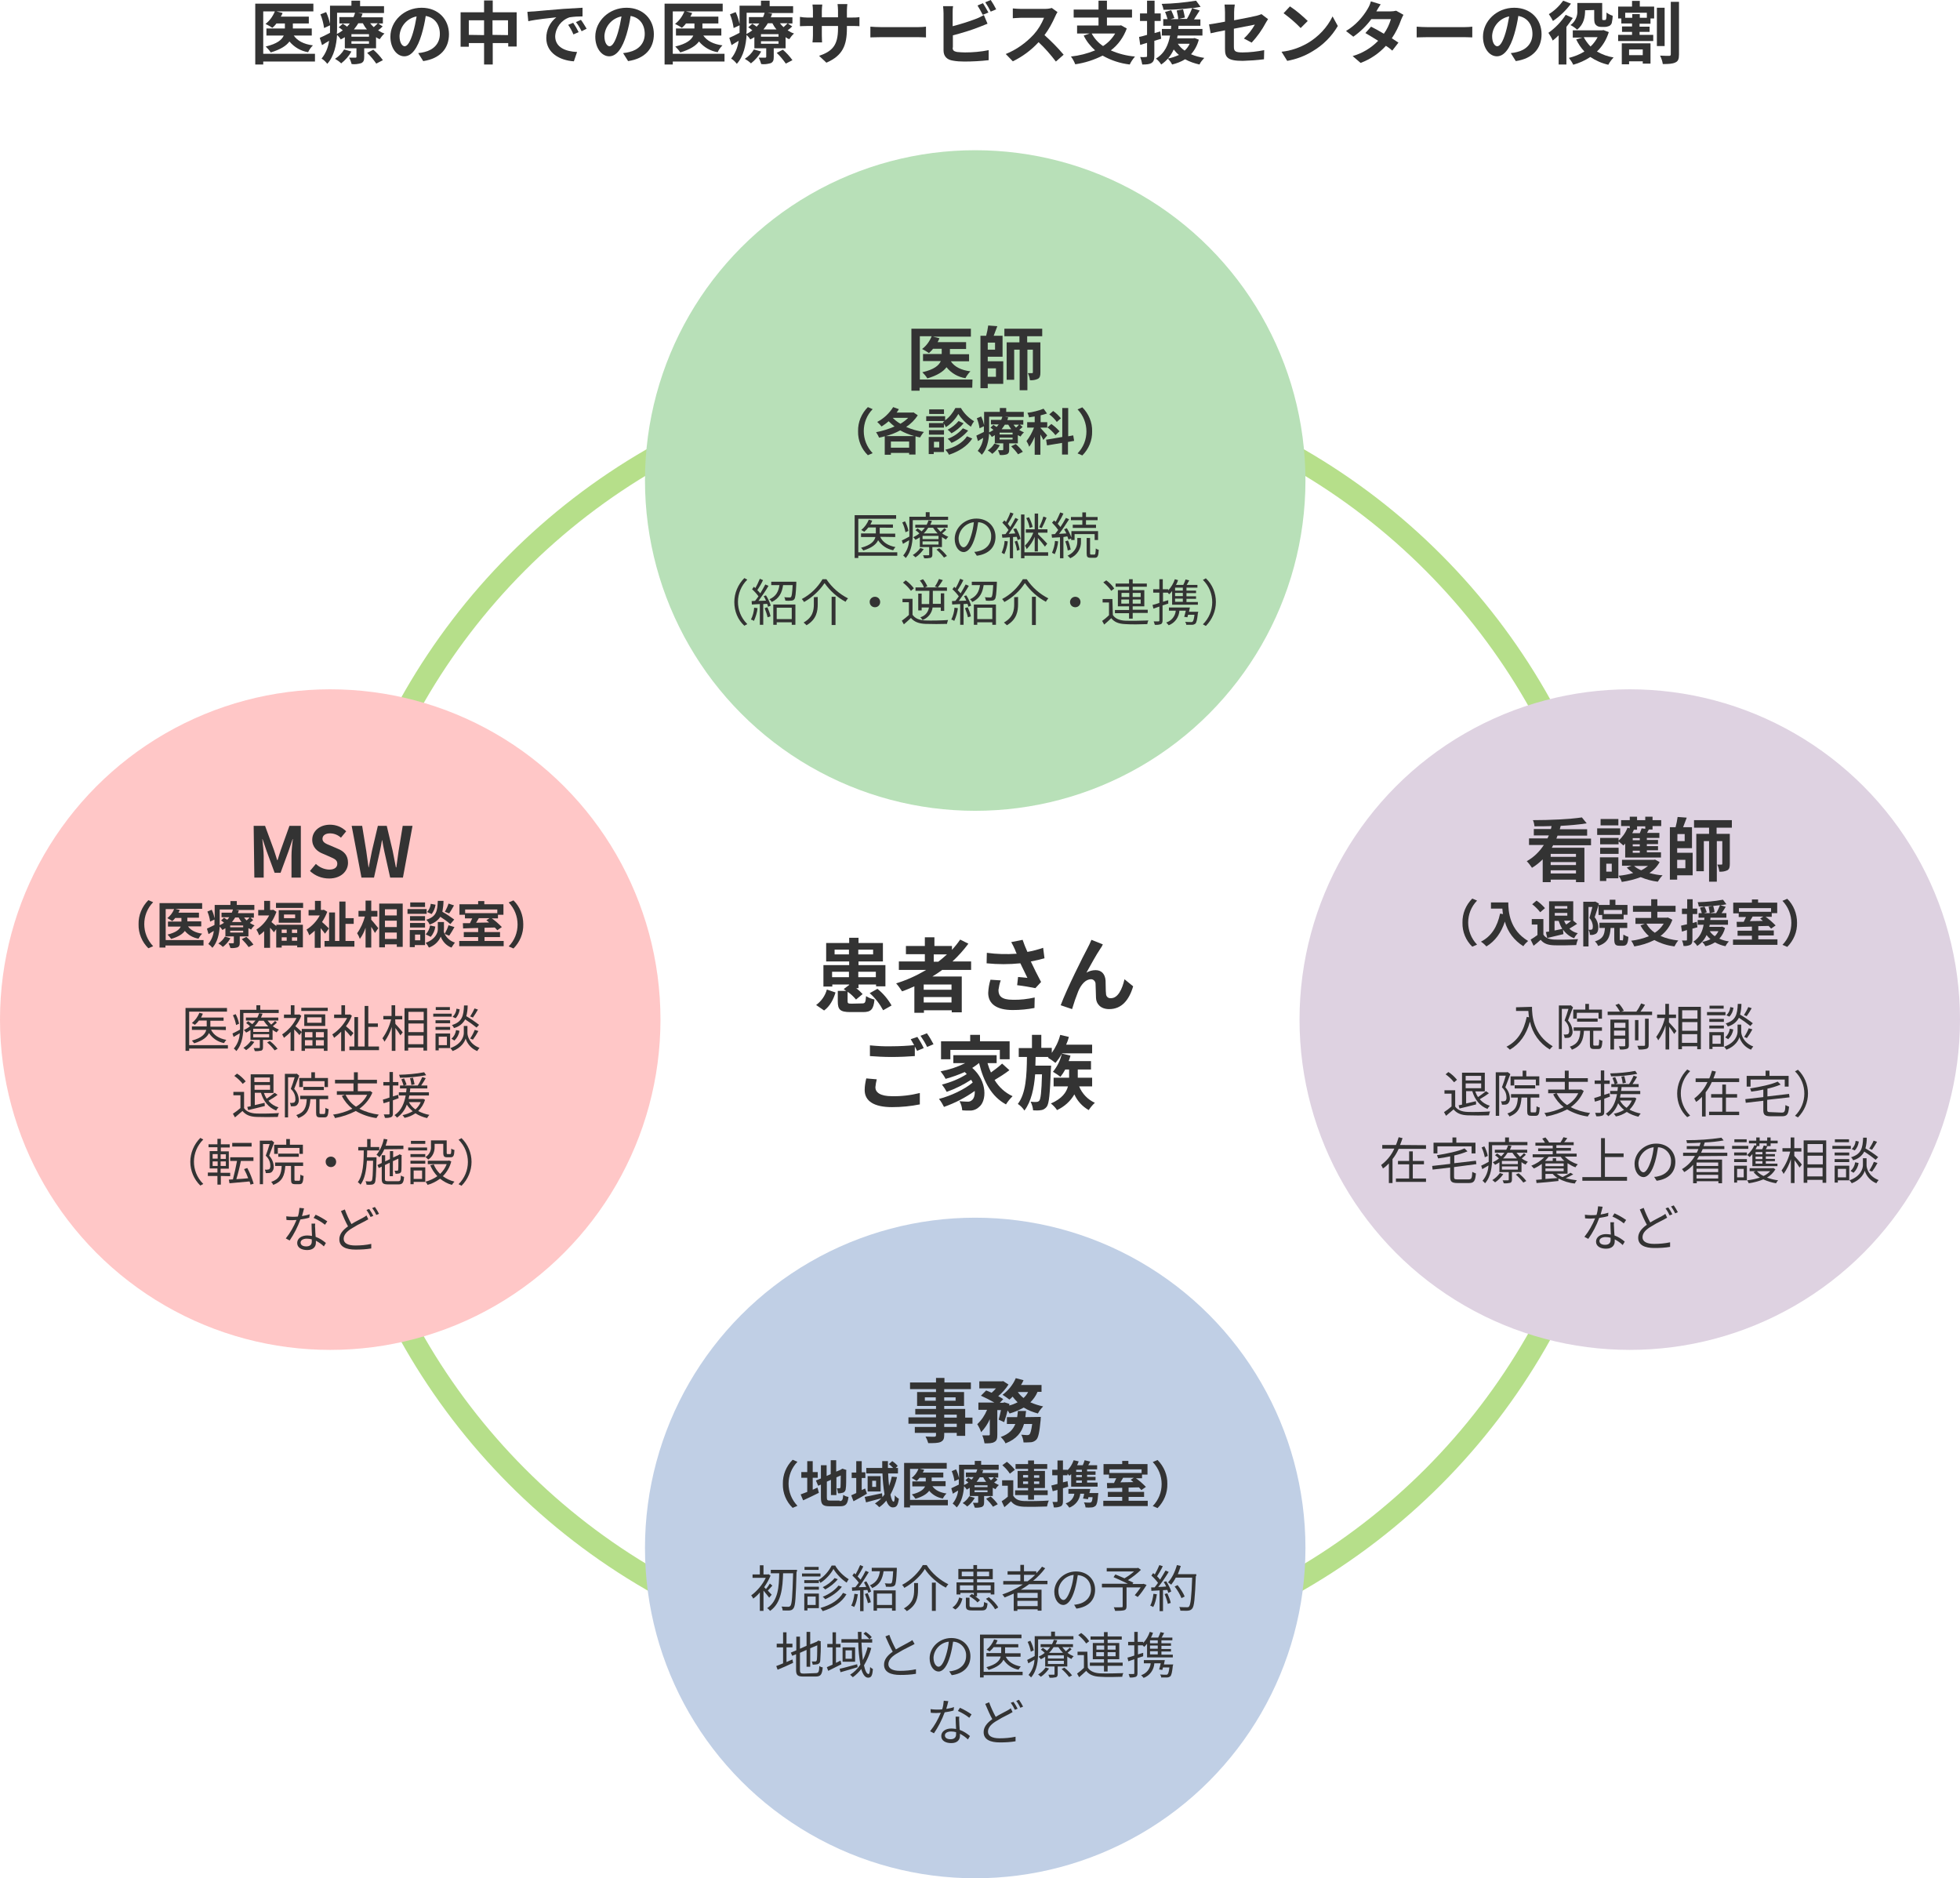 <?xml version="1.0" encoding="utf-8"?>
<!-- Generator: Adobe Illustrator 27.1.1, SVG Export Plug-In . SVG Version: 6.00 Build 0)  -->
<svg version="1.1" id="レイヤー_1" xmlns="http://www.w3.org/2000/svg" xmlns:xlink="http://www.w3.org/1999/xlink" x="0px"
	 y="0px" viewBox="0 0 860 824" style="enable-background:new 0 0 860 824;" xml:space="preserve">
<style type="text/css">
	.st0{fill:none;stroke:#B6DF8A;stroke-width:9.77;stroke-miterlimit:10;}
	.st1{fill:#DED2E1;}
	.st2{fill:#FFC7C7;}
	.st3{fill:#B8E0B8;}
	.st4{fill:#333333;}
	.st5{fill:#C0CFE5;}
</style>
<circle class="st0" cx="427.9" cy="447.3" r="283.9"/>
<circle class="st1" cx="715.1" cy="447.3" r="144.9"/>
<circle class="st2" cx="144.9" cy="447.3" r="144.9"/>
<circle class="st3" cx="427.9" cy="210.8" r="144.9"/>
<path class="st4" d="M393.7,243.8h-17.1v1H375V226h18.2v1.6h-16.6v14.7h17.1V243.8z M386.2,235.5c1.1,2.4,3.5,3.9,6.7,4.5
	c-0.4,0.4-0.7,0.9-1,1.4c-2.7-0.5-5.1-2.1-6.6-4.4c-0.8,1.7-2.6,3.3-6.5,4.5c-0.3-0.4-0.6-0.8-1-1.2c4.5-1.2,5.9-3,6.3-4.7h-6.3V234
	h6.5v-2.6H381c-0.5,0.7-1.1,1.3-1.8,1.9c-0.4-0.3-0.9-0.6-1.3-0.8c1.5-1.2,2.6-2.8,3.3-4.5l1.5,0.4c-0.2,0.6-0.5,1.1-0.8,1.7h9.9
	v1.4H386v2.6h6.8v1.5L386.2,235.5z"/>
<path class="st4" d="M400.5,228.2v5.6c0,3.3-0.4,8-3.1,11c-0.3-0.4-0.7-0.8-1.1-1.1c1.6-1.9,2.5-4.2,2.6-6.7
	c-0.9,0.5-1.8,1.1-2.7,1.6l-0.5-1.5c0.9-0.4,2-1,3.3-1.7c0-0.6,0-1.1,0-1.6v-7.1h7.2v-2h1.7v2h8.1v1.4L400.5,228.2z M397.3,233.5
	c-0.3-1.5-0.7-2.9-1.4-4.3l1.2-0.5c0.7,1.3,1.2,2.7,1.5,4.2L397.3,233.5z M415.2,232.4c-0.6,0.6-1.2,1.1-1.8,1.6
	c0.8,0.6,1.7,1.1,2.7,1.5c-0.4,0.3-0.7,0.7-1,1.2c-0.6-0.3-1.3-0.7-1.8-1.1v4.4h-4.2v3.3c0,0.8-0.2,1.1-0.7,1.4
	c-1,0.2-2,0.3-2.9,0.2c-0.1-0.5-0.3-0.9-0.5-1.3c1.1,0,2,0,2.3,0c0.3,0,0.4,0,0.4-0.3v-3.3h-4.1v-4.3c-0.6,0.4-1.2,0.8-1.9,1.1
	c-0.3-0.4-0.6-0.8-1-1.1c1-0.5,1.9-1,2.7-1.7c-0.5-0.5-1.1-1-1.7-1.4l0.9-0.8c0.6,0.4,1.2,0.9,1.8,1.3c0.5-0.5,1-1.1,1.4-1.6h-4.2
	v-1.3h5c0.3-0.6,0.6-1.2,0.8-1.9l1.5,0.2c-0.2,0.6-0.4,1.1-0.7,1.7h7.6v1.3h-4.7c0.5,0.6,1,1.2,1.6,1.8c0.6-0.5,1.1-1,1.7-1.6
	L415.2,232.4z M405.3,240.9c-1,1.4-2.2,2.7-3.6,3.6c-0.4-0.4-0.8-0.7-1.2-1c1.3-0.8,2.4-1.8,3.3-3.1L405.3,240.9z M411.8,235.1h-7
	v1.4h7V235.1z M411.8,237.5h-7v1.4h7V237.5z M411.4,234c-0.8-0.8-1.4-1.6-2-2.5h-2.1c-0.6,0.9-1.2,1.8-2,2.5H411.4z M412.1,240.5
	c1.3,1,2.4,2.1,3.4,3.4l-1.3,0.7c-1-1.3-2.1-2.5-3.3-3.5L412.1,240.5z"/>
<path class="st4" d="M427.5,242.1c0.6,0,1.3-0.1,1.9-0.3c2.8-0.6,5.5-2.7,5.5-6.4c0.2-3.3-2.4-6.2-5.7-6.3c0,0,0,0,0,0
	c-0.3,2.1-0.7,4.2-1.3,6.3c-1.3,4.5-3.1,6.8-5.1,6.8c-1.9,0-3.9-2.2-3.9-5.8c0-4.7,4.2-8.9,9.5-8.9c5.1,0,8.4,3.6,8.4,8
	c0,4.6-3,7.6-8.2,8.3L427.5,242.1z M426.1,235c0.6-1.9,1-3.9,1.2-5.9c-3.6,0.4-6.5,3.4-6.7,7c0,2.7,1.3,4,2.2,4
	C423.8,240.1,425,238.7,426.1,235L426.1,235z"/>
<path class="st4" d="M442.2,237.5c-0.2,1.9-0.7,3.8-1.5,5.6c-0.4-0.2-0.8-0.4-1.2-0.6c0.7-1.7,1.2-3.4,1.3-5.2L442.2,237.5z
	 M445.9,231.8c0.8,1.4,1.5,3,1.9,4.6l-1.3,0.5c-0.1-0.5-0.2-0.9-0.4-1.4l-1.6,0.1v9.3h-1.4v-9.2c-1.2,0.1-2.3,0.2-3.3,0.2l-0.2-1.5
	c0.5,0,1,0,1.6-0.1c0.4-0.5,0.9-1.2,1.3-1.8c-0.8-1.2-1.7-2.2-2.7-3.2l0.9-1c0.2,0.2,0.5,0.4,0.7,0.7c0.7-1.3,1.4-2.7,1.9-4.2
	l1.4,0.5c-0.7,1.6-1.6,3.1-2.5,4.5c0.4,0.5,0.8,1,1.1,1.4c0.8-1.3,1.5-2.6,2.2-4l1.3,0.6c-1.3,2.2-2.7,4.3-4.2,6.4l2.9-0.2
	c-0.3-0.7-0.6-1.3-0.9-1.9L445.9,231.8z M446.3,237.2c0.5,1.3,0.9,2.6,1.1,4l-1.2,0.4c-0.1-1.4-0.5-2.7-1-4L446.3,237.2z
	 M459.9,243.8h-10.4v1.1H448v-19.2h1.5v16.6h10.4L459.9,243.8z M454,235.5c-0.8,2-2,3.8-3.5,5.4c-0.2-0.5-0.4-1-0.8-1.5
	c1.6-1.6,2.9-3.6,3.7-5.7h-3.3v-1.5h3.9v-6.9h1.5v6.9h4.1v1.5h-4.1v0.7c1,0.9,3.5,3.5,4,4.1l-1,1.3c-1-1.3-2-2.6-3.1-3.8v5.9H454
	L454,235.5z M451.8,231.6c-0.3-1.5-0.8-3-1.5-4.3l1.2-0.4c0.7,1.4,1.3,2.8,1.6,4.3L451.8,231.6z M459.2,227.1
	c-0.6,1.6-1.3,3.1-2.1,4.6l-1.1-0.4c0.7-1.5,1.4-3.1,1.8-4.7L459.2,227.1z"/>
<path class="st4" d="M464.3,237.5c-0.2,1.9-0.7,3.8-1.5,5.6c-0.4-0.2-0.8-0.4-1.2-0.6c0.7-1.7,1.2-3.4,1.3-5.2L464.3,237.5z
	 M466.6,235.6v9.3h-1.5v-9.2l-3.5,0.2l-0.2-1.5l1.5-0.1c0.4-0.5,0.9-1.2,1.4-1.8c-0.8-1.2-1.7-2.2-2.7-3.2l0.9-1
	c0.2,0.2,0.4,0.4,0.7,0.6c0.8-1.3,1.4-2.7,2-4.1l1.4,0.5c-0.7,1.6-1.6,3.1-2.5,4.5c0.4,0.4,0.8,0.9,1.2,1.4c0.9-1.3,1.6-2.6,2.4-4
	l1.4,0.6c-1.4,2.2-2.8,4.3-4.4,6.4l3.2-0.2c-0.3-0.6-0.6-1.2-1-1.8l1.2-0.5c0.8,1.3,1.5,2.7,2,4.1v-2.8h11.7v3.9h-1.5v-2.6h-8.8v2.6
	H470v-0.7l-1.2,0.5c-0.1-0.5-0.3-1-0.5-1.4L466.6,235.6z M468.5,241.5c-0.2-1.4-0.6-2.7-1.1-4l1.2-0.4c0.6,1.3,0.9,2.6,1.2,4
	L468.5,241.5z M472.8,236h1.5v1.4c0.2,3.2-1.7,6.2-4.7,7.5c-0.4-0.4-0.7-0.8-1.2-1.1c3.9-1.9,4.3-4.7,4.3-6.4V236z M474.9,228.2h-5
	v-1.4h5v-2h1.6v2h5.1v1.4h-5.1v2h4.4v1.4h-10.2v-1.4h4.2L474.9,228.2z M480.2,243.3c0.4,0,0.5-0.4,0.6-2.7c0.4,0.3,0.8,0.5,1.3,0.6
	c-0.1,2.7-0.5,3.5-1.7,3.5h-1.8c-1.5,0-1.8-0.4-1.8-2V236h1.5v6.7c0,0.5,0.1,0.6,0.5,0.6L480.2,243.3z"/>
<path class="st4" d="M322.2,264.1c0-3.9,1.6-7.7,4.4-10.5l1.3,0.7c-5.4,5.3-5.5,14-0.1,19.4c0,0,0.1,0.1,0.1,0.1l-1.3,0.7
	C323.7,271.9,322.2,268.1,322.2,264.1z"/>
<path class="st4" d="M332.4,266.8c-0.2,1.9-0.8,3.8-1.6,5.6c-0.4-0.3-0.8-0.5-1.3-0.6c0.8-1.6,1.3-3.4,1.4-5.2L332.4,266.8z
	 M336.1,261.2c0.9,1.4,1.6,2.9,2.1,4.5l-1.2,0.5c-0.1-0.4-0.2-0.9-0.4-1.3l-1.7,0.1v9.1h-1.5v-9.1c-1.3,0.1-2.4,0.1-3.5,0.2
	l-0.1-1.5l1.5-0.1c0.5-0.6,1-1.3,1.5-2c-0.8-1.1-1.8-2.2-2.8-3.1l0.8-1.1c0.2,0.2,0.4,0.4,0.6,0.6c0.8-1.3,1.4-2.7,2-4.1l1.4,0.6
	c-0.7,1.5-1.7,3.2-2.5,4.4c0.5,0.5,0.9,0.9,1.3,1.4c0.8-1.3,1.5-2.6,2.2-3.9l1.4,0.6c-1.3,2.3-2.8,4.4-4.4,6.6l3.3-0.1
	c-0.3-0.7-0.6-1.3-1-2L336.1,261.2z M336.7,266.4c0.6,1.3,1.1,2.6,1.4,4l-1.3,0.4c-0.3-1.4-0.8-2.7-1.3-4L336.7,266.4z M349.4,255.2
	c0,0,0,0.4,0,0.7c-0.2,4.7-0.4,6.4-0.9,7c-0.3,0.4-0.8,0.6-1.4,0.6c-0.8,0.1-1.7,0.1-2.5,0c-0.1-0.5-0.2-1.1-0.5-1.5
	c1,0.1,1.9,0.1,2.3,0.1c0.4,0,0.5,0,0.7-0.2c0.3-0.4,0.5-1.7,0.7-5.2h-4.2c-0.5,3.3-1.6,5.8-5,7.4c-0.2-0.5-0.6-0.9-1-1.2
	c3-1.3,4-3.5,4.4-6.2h-3.6v-1.5H349.4z M339.3,265.2h9.7v8.9h-1.6V273h-6.6v1.1h-1.5L339.3,265.2z M340.8,266.6v5h6.6v-5H340.8z"/>
<path class="st4" d="M352.8,264.1c-0.3-0.5-0.6-0.9-1-1.3c3.8-2,6.9-5,9.1-8.7h1.7c2.4,3.6,5.7,6.5,9.5,8.4
	c-0.4,0.4-0.8,0.9-1.1,1.5c-3.7-2-6.8-4.8-9.2-8.2C359.5,259.2,356.4,262.1,352.8,264.1z M358.8,261.9v3.1c0,3.1-0.5,6.7-4.9,9.3
	c-0.4-0.4-0.8-0.8-1.3-1.2c4.1-2.3,4.5-5.4,4.5-8.1v-3L358.8,261.9z M366.6,261.8v12.4h-1.7v-12.4H366.6z"/>
<path class="st4" d="M383.9,261.8c1.3,0,2.3,1,2.3,2.3s-1,2.3-2.3,2.3c-1.3,0-2.3-1-2.3-2.3C381.5,262.9,382.6,261.8,383.9,261.8
	C383.9,261.8,383.9,261.8,383.9,261.8z"/>
<path class="st4" d="M400.4,269.7c1.1,1.6,3,2.4,5.7,2.5c2.4,0.1,7.3,0,9.9-0.2c-0.2,0.5-0.4,1.1-0.5,1.7c-2.4,0.1-6.9,0.1-9.4,0
	c-2.9-0.1-5-0.9-6.4-2.6c-1,0.9-2,1.9-3.1,2.8l-0.9-1.6c1.1-0.8,2.1-1.6,3.1-2.5v-5.6H396v-1.5h4.4L400.4,269.7z M399.7,259.2
	c-1-1.4-2.2-2.6-3.5-3.6l1.2-1c1.4,1,2.6,2.2,3.6,3.5L399.7,259.2z M407.8,259.2h-6.1v-1.5h3.7c-0.4-1.1-1-2.1-1.8-3l1.4-0.6
	c0.8,0.9,1.4,2,1.9,3.1l-1.1,0.5h5.7l-1.3-0.4c0.7-1,1.3-2.1,1.8-3.3l1.7,0.5c-0.7,1.1-1.4,2.2-2.2,3.2h4v1.5h-6.2v5.7h3.5v-4.6h1.5
	v7.7h-1.5v-1.5h-3.6c-0.3,2.5-2,4.6-4.4,5.5c-0.3-0.4-0.6-0.9-1-1.2c2-0.5,3.5-2.2,3.8-4.3h-3.2v1.3h-1.5v-7.4h1.5v4.6h3.3
	L407.8,259.2L407.8,259.2z"/>
<path class="st4" d="M420.3,266.8c-0.2,1.9-0.8,3.8-1.6,5.6c-0.4-0.3-0.8-0.5-1.3-0.6c0.8-1.6,1.3-3.4,1.4-5.2L420.3,266.8z
	 M424,261.2c0.9,1.4,1.6,2.9,2.1,4.5l-1.2,0.5c-0.1-0.4-0.2-0.9-0.4-1.3l-1.7,0.1v9.1h-1.5v-9.1c-1.3,0.1-2.4,0.1-3.5,0.2l-0.1-1.5
	l1.5-0.1c0.5-0.6,1-1.3,1.5-2c-0.8-1.1-1.8-2.2-2.8-3.1l0.8-1.1c0.2,0.2,0.4,0.4,0.6,0.6c0.8-1.3,1.4-2.7,2-4.1l1.4,0.6
	c-0.7,1.5-1.7,3.2-2.5,4.4c0.5,0.5,0.9,0.9,1.3,1.4c0.8-1.3,1.5-2.6,2.2-3.9l1.4,0.6c-1.3,2.3-2.8,4.4-4.4,6.6l3.3-0.1
	c-0.3-0.7-0.6-1.3-1-2L424,261.2z M424.6,266.4c0.6,1.3,1.1,2.6,1.4,4l-1.3,0.4c-0.3-1.4-0.8-2.7-1.3-4L424.6,266.4z M437.4,255.2
	c0,0,0,0.4,0,0.7c-0.2,4.7-0.4,6.4-0.9,7c-0.3,0.4-0.8,0.6-1.4,0.6c-0.8,0.1-1.7,0.1-2.5,0c-0.1-0.5-0.2-1.1-0.5-1.5
	c1,0.1,1.9,0.1,2.3,0.1c0.4,0,0.5,0,0.7-0.2c0.3-0.4,0.5-1.7,0.7-5.2h-4.2c-0.5,3.3-1.6,5.8-5,7.4c-0.2-0.5-0.6-0.9-1-1.2
	c3-1.3,4-3.5,4.4-6.2h-3.6v-1.5L437.4,255.2z M427.3,265.2h9.7v8.9h-1.6V273h-6.6v1.1h-1.5V265.2z M428.8,266.6v5h6.6v-5H428.8z"/>
<path class="st4" d="M440.7,264.1c-0.3-0.5-0.6-0.9-1-1.3c3.8-2,6.9-5,9.1-8.7h1.7c2.4,3.6,5.7,6.5,9.5,8.4
	c-0.4,0.4-0.8,0.9-1.1,1.5c-3.7-2-6.8-4.8-9.2-8.2C447.5,259.2,444.4,262.1,440.7,264.1z M446.7,261.9v3.1c0,3.1-0.5,6.7-4.9,9.3
	c-0.4-0.4-0.8-0.8-1.3-1.2c4.1-2.3,4.5-5.4,4.5-8.1v-3L446.7,261.9z M454.5,261.8v12.4h-1.7v-12.4H454.5z"/>
<path class="st4" d="M471.8,261.8c1.3,0,2.3,1,2.3,2.3s-1,2.3-2.3,2.3c-1.3,0-2.3-1-2.3-2.3C469.5,262.9,470.5,261.8,471.8,261.8
	C471.8,261.8,471.8,261.8,471.8,261.8z"/>
<path class="st4" d="M488.3,269.8c1,1.6,3,2.4,5.5,2.5c2.4,0.1,7.5,0,10.1-0.1c-0.3,0.5-0.4,1-0.5,1.6c-2.5,0.1-7.1,0.2-9.6,0
	c-2.9-0.1-4.9-0.9-6.2-2.6c-1,0.9-2,1.9-3.1,2.8l-0.9-1.6c1.1-0.8,2.1-1.6,3-2.5v-5.6h-2.8v-1.5h4.3L488.3,269.8z M487.6,259.2
	c-1-1.4-2.1-2.6-3.5-3.7l1.3-0.9c1.4,1,2.6,2.2,3.5,3.6L487.6,259.2z M495.4,269h-6.2v-1.4h6.2V266h-4.9v-7.1h4.9v-1.5h-5.9v-1.4
	h5.9v-1.9h1.6v1.9h6.2v1.4H497v1.5h5.1v7.1H497v1.5h6.6v1.4H497v2.5h-1.6L495.4,269z M492.1,261.9h3.4v-1.8h-3.4L492.1,261.9z
	 M495.4,264.8V263h-3.4v1.8H495.4z M497,260.1v1.8h3.5v-1.8H497z M500.5,263H497v1.8h3.5V263z"/>
<path class="st4" d="M512.6,264.8c-0.8,0.3-1.6,0.5-2.5,0.8v6.6c0,0.9-0.2,1.3-0.7,1.6c-0.9,0.3-1.8,0.4-2.7,0.3
	c-0.1-0.5-0.3-1-0.5-1.5c0.9,0,1.8,0,2.1,0c0.3,0,0.4-0.1,0.4-0.4v-6.1c-0.9,0.3-1.8,0.6-2.6,0.9l-0.4-1.6c0.8-0.2,1.9-0.5,3-0.9
	V260h-2.7v-1.5h2.7v-4.4h1.5v4.4h2.4v0.5c1.3-1.4,2.3-3.1,2.9-4.9l1.4,0.4c-0.2,0.7-0.5,1.4-0.9,2.1h3.2c0.4-0.8,0.7-1.5,1-2.4
	l1.6,0.4c-0.4,0.7-0.7,1.3-1.1,2h4.7v1.2h-4.8v1.3h4.2v1.1h-4.2v1.4h4.2v1.1h-4.2v1.4h5v1.2h-11.3v-6c-0.4,0.5-0.8,1-1.3,1.4
	c-0.2-0.2-0.4-0.5-0.6-0.7h-2.1v4c0.7-0.2,1.5-0.5,2.3-0.7L512.6,264.8z M525.6,269c-0.3,2.9-0.6,4.1-1.1,4.6
	c-0.4,0.3-0.9,0.5-1.4,0.5c-0.9,0-1.8,0-2.6,0c0-0.5-0.2-0.9-0.5-1.3c1.1,0.1,2.2,0.1,2.6,0.1c0.3,0,0.5,0,0.7-0.2
	c0.3-0.3,0.6-1.1,0.8-3h-2.8c-0.1,0.4-0.2,0.7-0.3,1.1l-1.4-0.2c0.2-0.7,0.5-1.7,0.7-2.7h-2.8c-0.2,2.9-2,5.4-4.7,6.4
	c-0.3-0.4-0.7-0.8-1.1-1.2c2.3-0.7,4-2.8,4.2-5.2h-3v-1.4h9.2c-0.1,0.6-0.3,1.3-0.4,1.9h4.1L525.6,269z M519,257.8h-3.4v1.3h3.4
	V257.8z M519,260.1h-3.4v1.4h3.4V260.1z M519,262.6h-3.4v1.4h3.4V262.6z"/>
<path class="st4" d="M533.5,264.1c0,3.9-1.6,7.7-4.4,10.5l-1.3-0.7c5.4-5.3,5.5-14,0.1-19.4c0,0-0.1-0.1-0.1-0.1l1.3-0.7
	C532,256.4,533.5,260.2,533.5,264.1z"/>
<path class="st4" d="M426.6,170.1h-23.1v1.3h-3.6v-27.2h26.1v3.5h-16.6l2.8,0.7c-0.2,0.6-0.5,1.1-0.8,1.7h12.5v3h-7.1v2.3h8.4v3.1
	h-8c1.6,2.4,4.5,3.9,8.6,4.4c-0.9,0.9-1.6,1.9-2.2,3c-3.3-0.5-6.2-2.2-8.3-4.8c-1.4,1.9-4,3.6-8.4,4.9c-0.6-1-1.4-1.9-2.2-2.7
	c5.2-1.2,7.3-3,8.1-4.9h-7.8v-3.1h8.2v-2.3h-3.8c-0.5,0.7-1.2,1.3-1.8,1.9c-1-0.7-2-1.3-3-1.8c1.9-1.4,3.3-3.4,4.2-5.6h-5.2v19h23.1
	L426.6,170.1z"/>
<path class="st4" d="M433.4,158.5h6.8v9.9h-6.8v1.9h-3.2v-23h2.5c0.4-1.5,0.7-3,0.9-4.5l4,0.3c-0.5,1.4-1.1,2.9-1.6,4.2h3.9v9.2
	h-6.5V158.5z M436.6,150.3h-3.2v3.1h3.2V150.3z M433.4,161.6v3.7h3.6v-3.7H433.4z M450.7,147.5v2.7h5.8v13.2c0,1.4-0.2,2.3-1.1,2.8
	c-1.1,0.5-2.3,0.7-3.5,0.6c-0.1-1.1-0.4-2.1-0.9-3.1c0.8,0,1.5,0,1.8,0c0.3,0,0.4-0.1,0.4-0.4v-9.9h-2.4v17.8h-3.4v-17.8H445v13.2
	h-3.3v-16.4h5.6v-2.7h-6.6v-3.3h16.6v3.3H450.7z"/>
<path class="st4" d="M376.5,189.2c-0.1-4,1.5-7.8,4.3-10.6l2.1,0.9c-5.2,5.3-5.2,13.9,0,19.3l-2.1,0.9
	C378,197,376.4,193.2,376.5,189.2z"/>
<path class="st4" d="M402.7,182.2c-1.3,2-3.1,3.8-5.1,5.1c2.5,1.1,5.1,1.8,7.8,2.2c-0.7,0.7-1.2,1.6-1.7,2.4c-0.7-0.1-1.4-0.3-2-0.5
	v8h-2.8v-0.7h-8v0.8h-2.7v-8.1c-0.8,0.2-1.7,0.5-2.5,0.6c-0.3-0.8-0.8-1.6-1.3-2.4c2.8-0.5,5.5-1.4,8.1-2.5
	c-0.9-0.7-1.8-1.5-2.6-2.3c-1,0.9-2,1.6-3.1,2.3c-0.6-0.7-1.2-1.4-1.9-2c2.9-1.5,5.3-3.8,7-6.5l2.5,0.9c-0.3,0.5-0.6,1-1,1.5h7
	l0.4-0.1L402.7,182.2z M401.1,191.3c-2.1-0.6-4.2-1.4-6.1-2.5c-2,1.1-4.1,1.9-6.3,2.5H401.1z M398.9,196.4v-2.7h-8v2.7H398.9z
	 M391.7,183.3c1,1,2.1,1.9,3.4,2.6c1.2-0.7,2.4-1.6,3.4-2.6H391.7z"/>
<path class="st4" d="M421.7,179.1c1.4,2.4,3.4,4.3,5.7,5.7c-0.5,0.7-1,1.5-1.4,2.4c-2.2-1.5-4.1-3.4-5.5-5.6
	c-1.3,2.3-3.2,4.3-5.5,5.8c-0.3-0.8-0.8-1.5-1.3-2.2c0.2-0.1,0.5-0.3,0.7-0.5h-8v-2.1h8.3v1.8c1.9-1.4,3.4-3.3,4.5-5.4H421.7z
	 M414.2,198.3h-4.5v0.9h-2.2v-7.5h6.7L414.2,198.3z M414.2,187.6h-6.6v-2h6.6V187.6z M407.6,188.7h6.6v2h-6.6V188.7z M414.2,181.6
	h-6.5v-2h6.5V181.6z M409.8,193.8v2.5h2.3v-2.5H409.8z M426.6,192.4c-2.2,3.4-6,5.7-10.2,7.1c-0.4-0.8-1-1.6-1.6-2.2
	c4-1,7.6-3,9.5-5.9L426.6,192.4z M422.8,185.7c-1.5,1.8-3.3,3.3-5.3,4.4c-0.5-0.6-1.1-1.1-1.7-1.6c1.8-0.9,3.5-2.2,4.8-3.8
	L422.8,185.7z M424.8,188.9c-2,2.3-4.5,4.2-7.3,5.4c-0.5-0.7-1-1.3-1.7-1.8c2.6-0.9,4.9-2.5,6.7-4.6L424.8,188.9z"/>
<path class="st4" d="M448.7,187.3c-0.5,0.5-1,0.9-1.5,1.3c0.7,0.4,1.4,0.8,2.1,1.1c-0.6,0.5-1.1,1.1-1.5,1.8
	c-0.4-0.2-0.8-0.4-1.2-0.6v3.6h-3.8v2.8c0,1.1-0.2,1.6-1,2c-1,0.3-2,0.4-3.1,0.3c-0.2-0.7-0.5-1.4-0.8-2.1c0.8,0,1.7,0,2,0
	c0.2,0,0.3-0.1,0.3-0.3v-2.7h-3.7v-3.6c-0.4,0.3-0.9,0.5-1.3,0.8c-0.3-0.5-0.7-1-1.2-1.5c-0.2,3.2-1,6.9-3.2,9.3
	c-0.5-0.6-1.1-1.2-1.8-1.7c1.3-1.6,2.2-3.6,2.4-5.7c-0.8,0.5-1.6,0.9-2.3,1.4l-0.7-2.4c0.9-0.4,2-1,3.3-1.6c0-0.6,0-1.2,0-1.7V187
	l-1.9,0.9c-0.2-1.5-0.6-3-1.2-4.4l1.9-0.8c0.6,1.2,1,2.5,1.3,3.8v-5.8h6.9V179h2.8v1.7h7.7v2.2h-8.3l1.5,0.2
	c-0.1,0.4-0.3,0.8-0.4,1.2h7v2h-1.5L448.7,187.3z M438.7,195.3c-0.8,1.5-2,2.8-3.3,3.8c-0.6-0.6-1.3-1.1-2-1.5
	c1.2-0.8,2.2-1.8,2.9-3L438.7,195.3z M434,187.8c0,0.6,0,1.2,0,1.9c0.7-0.3,1.3-0.7,1.9-1.1c-0.4-0.4-0.9-0.7-1.3-1l1.3-1.2
	c0.4,0.3,0.9,0.6,1.4,0.9c0.3-0.3,0.6-0.7,0.9-1.1h-3.4v-2h4.5c0.2-0.5,0.4-0.9,0.5-1.4H434V187.8z M444.3,189.8h-5.7v0.8h5.7V189.8
	z M444.3,192h-5.7v0.8h5.7V192z M440.9,186.3c-0.4,0.7-0.9,1.3-1.4,2h4.2c-0.5-0.6-0.9-1.3-1.3-2H440.9z M445.7,194.8
	c1.1,1,2.2,2.1,3.1,3.4l-2.1,1.1c-0.9-1.3-1.9-2.4-3-3.5L445.7,194.8z M444.7,186.3c0.3,0.4,0.7,0.9,1.1,1.3c0.5-0.4,1-0.9,1.3-1.3
	H444.7z"/>
<path class="st4" d="M457.8,193c-0.4-0.8-0.8-1.6-1.3-2.4v8.9H454v-7.9c-0.6,1.5-1.4,3-2.4,4.4c-0.3-0.9-0.7-1.7-1.2-2.5
	c1.4-1.8,2.5-3.8,3.3-5.9h-3v-2.4h3.3v-2.5c-0.9,0.1-1.7,0.3-2.5,0.4c-0.1-0.7-0.4-1.4-0.7-2c2.4-0.3,4.8-0.9,7.1-1.8l1.5,2.1
	c-0.9,0.3-1.9,0.6-2.8,0.8v3h2.9v2.4h-2.9v0.2c0.6,0.6,2.4,2.7,2.9,3.2L457.8,193z M468.6,193.9v5.5h-2.6v-5.1l-6.6,1.1l-0.4-2.5
	l7.1-1.2V179h2.6v12.4l2.2-0.4l0.4,2.4L468.6,193.9z M463.1,190.9c-1-1.3-2.2-2.4-3.5-3.4l1.7-1.5c1.3,0.9,2.5,2,3.6,3.2
	L463.1,190.9z M463.7,185.1c-0.9-1.2-2-2.4-3.3-3.3l1.7-1.5c1.3,0.9,2.4,2,3.4,3.2L463.7,185.1z"/>
<path class="st4" d="M479.2,189.2c0.1,4-1.5,7.8-4.3,10.6l-2.1-0.9c5.2-5.3,5.2-13.9,0-19.3l2.1-0.9
	C477.7,181.5,479.3,185.3,479.2,189.2z"/>
<path class="st4" d="M100,460H83v1h-1.6v-18.8h18.2v1.6H83v14.7H100L100,460z M92.6,451.7c1.1,2.4,3.5,3.9,6.7,4.5
	c-0.4,0.4-0.7,0.9-1,1.4c-2.7-0.5-5.1-2.1-6.6-4.4c-0.8,1.7-2.6,3.3-6.5,4.5c-0.3-0.4-0.6-0.8-1-1.2c4.5-1.2,5.9-3,6.3-4.7h-6.3
	v-1.5h6.5v-2.6h-3.4c-0.5,0.7-1.1,1.3-1.8,1.9c-0.4-0.3-0.9-0.6-1.3-0.8c1.5-1.2,2.6-2.8,3.3-4.5l1.5,0.4c-0.2,0.6-0.5,1.1-0.8,1.7
	h9.9v1.4h-5.8v2.6h6.8v1.5L92.6,451.7z"/>
<path class="st4" d="M106.8,444.5v5.6c0,3.3-0.4,8-3.1,11c-0.3-0.4-0.7-0.8-1.1-1.1c1.6-1.9,2.5-4.2,2.6-6.7
	c-0.9,0.5-1.8,1.1-2.7,1.6l-0.5-1.5c0.9-0.4,2-1,3.3-1.7c0-0.6,0-1.1,0-1.6V443h7.2v-2h1.7v2h8.1v1.4H106.8z M103.6,449.7
	c-0.3-1.5-0.7-2.9-1.4-4.3l1.2-0.5c0.7,1.3,1.2,2.7,1.5,4.2L103.6,449.7z M121.5,448.6c-0.6,0.6-1.2,1.1-1.8,1.6
	c0.8,0.6,1.7,1.1,2.7,1.5c-0.4,0.3-0.7,0.7-1,1.2c-0.6-0.3-1.3-0.7-1.8-1.1v4.4h-4.2v3.3c0,0.8-0.2,1.1-0.7,1.4
	c-1,0.2-2,0.3-2.9,0.2c-0.1-0.5-0.3-0.9-0.5-1.3c1.1,0,2,0,2.3,0c0.3,0,0.4,0,0.4-0.3v-3.3h-4.1v-4.3c-0.6,0.4-1.2,0.8-1.9,1.1
	c-0.3-0.4-0.6-0.8-1-1.1c1-0.5,1.9-1,2.7-1.7c-0.5-0.5-1.1-1-1.7-1.4l0.9-0.8c0.6,0.4,1.2,0.9,1.8,1.3c0.5-0.5,1-1.1,1.4-1.6h-4.2
	v-1.3h5c0.3-0.6,0.6-1.2,0.8-1.9l1.5,0.2c-0.2,0.6-0.4,1.1-0.7,1.7h7.6v1.3h-4.7c0.5,0.6,1,1.2,1.6,1.8c0.6-0.5,1.1-1,1.7-1.6
	L121.5,448.6z M111.6,457.1c-1,1.4-2.2,2.7-3.6,3.6c-0.4-0.4-0.8-0.7-1.2-1c1.3-0.8,2.4-1.8,3.3-3.1L111.6,457.1z M118.1,451.3h-7
	v1.4h7V451.3z M118.1,453.7h-7v1.4h7V453.7z M117.7,450.3c-0.8-0.8-1.4-1.6-2-2.5h-2.1c-0.6,0.9-1.2,1.8-2,2.5H117.7z M118.4,456.7
	c1.3,1,2.4,2.1,3.4,3.4l-1.3,0.7c-1-1.3-2.1-2.5-3.3-3.5L118.4,456.7z"/>
<path class="st4" d="M132.3,451.4h11.4v9.6h-1.6v-1h-8.3v1h-1.5v-8.2l-0.9,1.3c-0.5-0.6-1.5-1.7-2.3-2.5v9.4h-1.6v-8.3
	c-0.9,1-1.9,1.8-2.9,2.6c-0.2-0.5-0.5-1-0.8-1.5c2.7-1.8,4.9-4.3,6.3-7.2h-5.5v-1.5h3V441h1.6v4.1h1.8l0.3-0.1l0.9,0.6
	c-0.6,1.7-1.5,3.2-2.6,4.6c0.8,0.6,2.3,2,2.8,2.5V451.4z M143.8,442.1v1.4h-11.6v-1.4H143.8z M142.7,445v5.1h-9.2V445H142.7z
	 M133.8,452.8v2.3h3.3v-2.3H133.8z M137.1,458.7v-2.4h-3.3v2.4H137.1z M141.1,446.3h-6.3v2.4h6.3V446.3z M142.1,452.8h-3.5v2.3h3.5
	V452.8z M142.1,458.7v-2.4h-3.5v2.4H142.1z"/>
<path class="st4" d="M153.9,454.7c-0.8-1-1.7-2-2.6-2.9v9.3h-1.6v-8.5c-1,1-2,1.9-3.1,2.7c-0.2-0.5-0.5-1-0.8-1.5
	c2.8-1.8,5-4.3,6.5-7.2h-5.7v-1.5h3.2V441h1.6v4.1h1.8l0.3-0.1l0.9,0.6c-0.7,1.7-1.5,3.2-2.6,4.6c1,0.8,2.8,2.5,3.3,3L153.9,454.7z
	 M166.3,459.1v1.6h-13v-1.6h2.2v-12.9h1.6v12.9h2.9v-17.8h1.6v7.7h4.2v1.5h-4.2v8.6L166.3,459.1z"/>
<path class="st4" d="M173.5,449.2c0.8,0.8,2.8,3.1,3.2,3.7l-1,1.3c-0.7-1.1-1.4-2.2-2.2-3.2v10h-1.6v-10.5c-0.7,2.3-1.8,4.5-3.2,6.5
	c-0.2-0.5-0.5-1-0.9-1.5c1.8-2.5,3.1-5.3,3.8-8.3h-3.4v-1.5h3.6V441h1.6v4.7h3.1v1.5h-3.1L173.5,449.2z M187.4,442.3v18.6h-1.6v-1.3
	h-6.7v1.3h-1.6v-18.6H187.4z M179.2,443.9v3.7h6.7v-3.7L179.2,443.9z M179.2,452.8h6.7V449h-6.7V452.8z M185.8,458.1v-3.8h-6.7v3.8
	H185.8z"/>
<path class="st4" d="M198.2,446h-8.1v-1.3h8.1L198.2,446z M197.5,459.8h-5v1h-1.4v-7.4h6.4V459.8z M197.5,448.9h-6.4v-1.3h6.4V448.9
	z M191.1,450.5h6.4v1.3h-6.4V450.5z M197.4,443.1h-6.2v-1.3h6.2V443.1z M192.5,454.8v3.7h3.6v-3.7H192.5z M205.1,453.2
	c0,1.2,0.8,4.8,5.3,6.5c-0.4,0.4-0.7,0.9-1,1.4c-2.5-1-4.3-3-5.1-5.5c-0.3,1.3-1.9,4.1-5.7,5.5c-0.3-0.5-0.6-0.9-1-1.3
	c5.1-1.8,5.9-5.3,5.9-6.6v-3.1h1.6L205.1,453.2z M198.1,455.7c1.1-1,1.8-2.3,2-3.8l1.5,0.3c-0.2,1.6-1,3.1-2.2,4.3L198.1,455.7z
	 M209.1,450.8c-1.6-1.3-3.3-2.5-5-3.6c-1,1.9-2.8,3.3-4.9,3.8c-0.2-0.5-0.5-0.9-0.9-1.3c4.5-1.4,5.1-4,5.3-8.6h1.6
	c0,1.6-0.2,3.2-0.6,4.7c1.9,1.1,3.8,2.4,5.6,3.8L209.1,450.8z M201.7,442.8c-0.2,1.5-0.8,2.9-1.8,3.9l-1.3-0.6c1-1,1.6-2.2,1.7-3.6
	L201.7,442.8z M209.7,442.9c-0.7,1.2-1.4,2.4-2.2,3.5l-1.2-0.5c0.7-1.1,1.4-2.3,1.9-3.5L209.7,442.9z M206.3,455.6
	c0.8-1.2,1.5-2.5,2-3.8l1.6,0.5c-0.7,1.3-1.5,2.6-2.4,3.8L206.3,455.6z"/>
<path class="st4" d="M107,486c1,1.6,2.9,2.4,5.5,2.5c2.4,0.1,7.3,0,9.9-0.2c-0.2,0.5-0.4,1.1-0.5,1.7c-2.4,0.1-6.9,0.1-9.3,0
	c-2.9-0.1-4.8-0.9-6.2-2.6c-1.1,0.9-2.2,1.9-3.3,2.8l-0.9-1.6c1.2-0.8,2.3-1.6,3.3-2.5v-5.6h-3.1V479h4.7V486z M106.5,475.5
	c-1.1-1.4-2.3-2.5-3.7-3.5l1.2-1c1.5,0.9,2.7,2.1,3.8,3.4L106.5,475.5z M108.5,485.6c0.5-0.1,1-0.2,1.5-0.3v-14h10v8.2h-4.2
	c0.3,0.9,0.7,1.7,1.2,2.5c1.2-0.8,2.4-1.7,3.5-2.6l1.3,0.9c-1.3,1-2.6,1.8-4,2.6c1.1,1.4,2.7,2.4,4.4,2.9c-0.4,0.4-0.8,0.9-1,1.4
	c-3.4-1.3-5.6-4.1-6.7-7.8h-2.7v5.4c1.4-0.3,2.9-0.7,4.3-1l0.1,1.4c-2.6,0.7-5.3,1.3-7.3,1.8L108.5,485.6z M111.6,472.7v2h6.8v-2
	H111.6z M118.5,478.1V476h-6.8v2.1H118.5z"/>
<path class="st4" d="M131.3,471.9c-0.7,1.8-1.5,4-2.2,5.8c1.2,1.3,1.9,2.9,2,4.7c0.1,0.9-0.2,1.8-0.9,2.5c-0.3,0.2-0.7,0.4-1.1,0.4
	c-0.5,0-1,0.1-1.5,0c0-0.5-0.2-1-0.4-1.5c0.4,0.1,0.9,0.1,1.3,0c0.2,0,0.5-0.1,0.7-0.2c0.3-0.4,0.5-1,0.4-1.5c0-1.7-0.7-3.2-2-4.4
	c0.6-1.6,1.3-3.6,1.7-5.1h-2.9v17.6H125v-19.1h4.9l0.3-0.1L131.3,471.9z M142.2,488.7c0.5,0,0.5-0.4,0.6-2.7
	c0.4,0.3,0.9,0.5,1.4,0.6c-0.2,2.8-0.5,3.6-1.8,3.6h-1.9c-1.5,0-1.8-0.5-1.8-2.1v-5.9h-2.5c-0.3,4.2-1.3,6.8-5.3,8.3
	c-0.2-0.5-0.5-0.9-0.9-1.3c3.6-1.2,4.4-3.4,4.6-7h-2.9v-1.5H144v1.5h-3.8v5.9c0,0.5,0.1,0.6,0.5,0.6H142.2z M132.8,476.9h-1.5v-4
	h5.3v-2.5h1.6v2.5h5.7v4h-1.5v-2.6h-9.5V476.9z M133.1,478.2v-1.4h9v1.4H133.1z"/>
<path class="st4" d="M163.4,479.3c-1.2,2.9-3.2,5.3-5.7,7.1c2.7,1.4,5.6,2.2,8.5,2.6c-0.4,0.5-0.8,1-1,1.5c-3.2-0.4-6.3-1.5-9.1-3.1
	c-2.9,1.5-5.9,2.5-9.1,3.1c-0.2-0.6-0.5-1.1-0.9-1.5c3-0.4,5.8-1.3,8.5-2.6c-1.9-1.5-3.5-3.4-4.6-5.6l1.3-0.5h-3.5v-1.6h7.3v-3.4
	H147v-1.6h8.3v-3.3h1.7v3.3h8.4v1.6H157v3.4h5.1l0.3-0.1L163.4,479.3z M151.6,480.3c1.1,2.1,2.6,3.9,4.6,5.2c2.1-1.2,3.8-3,4.9-5.2
	H151.6z"/>
<path class="st4" d="M172.4,482.7v5.8c0,0.9-0.2,1.3-0.8,1.6c-0.9,0.3-1.8,0.4-2.7,0.3c-0.1-0.5-0.3-1-0.5-1.5c0.9,0,1.8,0,2.1,0
	c0.3,0,0.4-0.1,0.4-0.4v-5.3c-0.9,0.3-1.8,0.6-2.6,0.8l-0.3-1.6c0.8-0.2,1.8-0.5,2.9-0.9v-5.3h-2.7v-1.5h2.7v-4.4h1.5v4.4h2.4v1.5
	h-2.4v4.8l2.3-0.7l0.2,1.5L172.4,482.7z M186.5,482.5c-0.6,1.9-1.6,3.5-3,4.9c1.5,0.8,3.2,1.4,4.9,1.7c-0.4,0.4-0.7,0.9-1,1.4
	c-1.8-0.4-3.6-1.1-5.1-2.1c-1.5,1-3.1,1.7-4.8,2c-0.2-0.4-0.6-0.9-0.9-1.2c1.6-0.3,3.1-0.9,4.5-1.7c-1-0.8-1.9-1.8-2.6-2.9
	c-0.8,2.3-2.3,4.3-4.3,5.7c-0.3-0.4-0.7-0.8-1.1-1.1c3.1-2,4.3-5.4,4.9-8.6h-3v-1.4h3.2c0.1-0.6,0.1-1.2,0.2-1.7h-2.9v-1.3h7.8
	c0.8-1.2,1.4-2.4,2-3.7l1.5,0.5c-0.6,1.1-1.3,2.2-2,3.2h2.7v1.3h-7.5c0,0.5-0.1,1.1-0.2,1.7h8.4v1.4h-8.6c-0.1,0.5-0.2,1-0.3,1.5
	h6.2l0.3,0L186.5,482.5z M187,471.7c-3.8,0.7-7.7,1.1-11.5,1.1c-0.1-0.4-0.2-0.9-0.4-1.3c3.7-0.1,7.4-0.4,11-1.1L187,471.7z
	 M177.3,473.1c0.4,0.9,0.8,1.8,1.1,2.7l-1.3,0.5c-0.3-1-0.6-1.9-1-2.8L177.3,473.1z M179.4,483.5c0.7,1.3,1.7,2.4,2.9,3.2
	c1-0.9,1.8-2,2.3-3.2H179.4z M180.5,476c-0.1-1-0.3-2-0.6-3l1.3-0.2c0.3,1,0.5,1.9,0.7,2.9L180.5,476z"/>
<path class="st4" d="M83.5,509.7c0-3.9,1.6-7.7,4.4-10.5l1.3,0.7c-5.4,5.3-5.5,14-0.1,19.4c0,0,0.1,0.1,0.1,0.1l-1.3,0.7
	C85.1,517.4,83.5,513.6,83.5,509.7z"/>
<path class="st4" d="M96.9,515.9v3.8h-1.5v-3.8h-4.2v-1.5h4.2v-1.8H92v-7.6h3.4v-1.7h-3.9V502h3.9v-2.4h1.5v2.4h3.9v1.4h-3.9v1.7
	h3.5v7.6h-3.6v1.8h4.2v1.5L96.9,515.9z M93.3,508.3h2.2v-2h-2.2L93.3,508.3z M93.3,511.5h2.2v-2h-2.2L93.3,511.5z M99.1,506.4h-2.3
	v2h2.3L99.1,506.4z M99.1,509.5h-2.3v2h2.3L99.1,509.5z M109.9,519.7c-0.1-0.4-0.2-0.9-0.4-1.4c-3.2,0.3-6.5,0.6-8.8,0.8l-0.3-1.6
	c0.5,0,1.1-0.1,1.8-0.1c0.7-2.7,1.3-5.4,1.8-8.1h-3v-1.6h10.2v1.6h-5.5c-0.5,2.6-1.3,5.8-2,8c1.6-0.1,3.4-0.2,5.2-0.4
	c-0.5-1.4-1.1-2.7-1.8-4l1.4-0.5c1.2,2.2,2.1,4.5,2.8,6.9L109.9,519.7z M110.4,503h-8.5v-1.6h8.5V503z"/>
<path class="st4" d="M120.3,501.2c-0.7,1.8-1.5,4-2.2,5.8c1.2,1.3,1.9,2.9,2,4.7c0.1,0.9-0.2,1.8-0.9,2.5c-0.3,0.2-0.7,0.4-1.1,0.4
	c-0.5,0-1,0.1-1.5,0c0-0.5-0.2-1-0.4-1.5c0.4,0.1,0.9,0.1,1.3,0c0.2,0,0.5-0.1,0.7-0.2c0.3-0.4,0.5-1,0.4-1.5c0-1.7-0.7-3.2-2-4.4
	c0.6-1.6,1.3-3.6,1.7-5.1h-2.9v17.6H114v-19.1h4.9l0.3-0.1L120.3,501.2z M131.2,518c0.5,0,0.5-0.4,0.6-2.7c0.4,0.3,0.9,0.5,1.4,0.6
	c-0.2,2.8-0.5,3.6-1.8,3.6h-1.9c-1.5,0-1.8-0.5-1.8-2.1v-5.9h-2.5c-0.3,4.2-1.3,6.8-5.3,8.3c-0.2-0.5-0.5-0.9-0.9-1.3
	c3.6-1.2,4.4-3.4,4.6-7h-2.9V510H133v1.5h-3.8v5.9c0,0.5,0.1,0.6,0.5,0.6H131.2z M121.8,506.2h-1.5v-4h5.3v-2.5h1.6v2.5h5.7v4h-1.5
	v-2.6h-9.5V506.2z M122.1,507.5v-1.4h9v1.4L122.1,507.5z"/>
<path class="st4" d="M145.2,507.4c1.3,0,2.3,1,2.3,2.3c0,1.3-1,2.3-2.3,2.3c-1.3,0-2.3-1-2.3-2.3
	C142.8,508.4,143.9,507.4,145.2,507.4C145.2,507.4,145.2,507.4,145.2,507.4z"/>
<path class="st4" d="M165.2,507.8c0,0,0,0.5,0,0.7c-0.2,7.3-0.3,9.7-0.8,10.5c-0.3,0.4-0.8,0.7-1.3,0.7c-0.8,0.1-1.6,0.1-2.3,0
	c0-0.5-0.2-1-0.4-1.5c0.9,0.1,1.7,0.1,2,0.1c0.3,0,0.5-0.1,0.7-0.3c0.4-0.5,0.5-2.6,0.6-8.8H161c-0.3,4.2-0.9,8-2.8,10.5
	c-0.3-0.4-0.8-0.8-1.2-1.1c2.3-3,2.6-8.5,2.6-13.9h-2.4v-1.5h3.9v-3.5h1.5v3.5h3.8v1.5h-5.3c0,1,0,2-0.1,3H165.2z M168.6,504.2
	c-0.5,1.3-1.3,2.5-2.1,3.5c-0.4-0.4-0.8-0.8-1.3-1.1c1.6-2,2.7-4.4,3.2-7l1.6,0.3c-0.2,0.9-0.5,1.8-0.8,2.7h7.8v1.5L168.6,504.2z
	 M174.7,518.2c1,0,1.1-0.4,1.2-2.5c0.4,0.3,0.9,0.5,1.4,0.6c-0.2,2.6-0.7,3.3-2.5,3.3h-4.5c-2.2,0-2.8-0.5-2.8-2.4v-5.4l-1.3,0.6
	l-0.6-1.3l1.9-0.9v-3.4h1.5v2.7l2.1-1v-3.5h1.4v2.8l2.4-1.1l0.1-0.1l0.3-0.2l1,0.4l-0.1,0.3c0,3.1,0,5.9-0.1,6.5
	c0,0.6-0.4,1.1-1,1.2c-0.5,0.1-1.1,0.2-1.6,0.1c0-0.4-0.2-0.9-0.4-1.3c0.4,0,0.8,0,1.1,0c0.3,0,0.4,0,0.5-0.4
	c0.1-0.3,0.1-2.3,0.1-4.9l-2.4,1.1v6.6h-1.4v-5.9l-2.1,1v6.1c0,0.8,0.2,1,1.4,1L174.7,518.2z"/>
<path class="st4" d="M187.4,504.7h-8.3v-1.3h8.3V504.7z M186.6,518.5h-5.1v1h-1.4v-7.4h6.5L186.6,518.5z M180.1,506.3h6.5v1.3h-6.5
	V506.3z M180.1,509.2h6.5v1.3h-6.5V509.2z M186.6,501.8h-6.3v-1.3h6.3V501.8z M181.5,513.5v3.7h3.7v-3.7L181.5,513.5z M190.7,503
	c0.1,2.3-0.9,4.5-2.8,5.7c-0.4-0.4-0.8-0.8-1.2-1.1c1.6-1,2.6-2.8,2.4-4.7v-2.6h6.9v5.4c0,0.5,0.1,0.6,0.4,0.6h1.1
	c0.4,0,0.5-0.3,0.5-2.4c0.4,0.3,0.9,0.5,1.4,0.6c-0.1,2.6-0.5,3.2-1.7,3.2h-1.5c-1.3,0-1.7-0.4-1.7-2v-3.9h-3.8L190.7,503z
	 M198,509.5c-0.6,2.5-1.9,4.7-3.7,6.5c1.5,1.1,3.2,1.9,5.1,2.4c-0.4,0.4-0.8,0.9-1.1,1.4c-1.9-0.5-3.7-1.5-5.2-2.7
	c-1.7,1.2-3.5,2.2-5.5,2.7c-0.2-0.5-0.5-1-0.9-1.4c1.9-0.5,3.6-1.3,5.2-2.4c-1.3-1.4-2.4-3-3.1-4.8l1.5-0.4c0.6,1.6,1.6,3,2.8,4.2
	c1.3-1.2,2.3-2.7,2.9-4.3h-8.3v-1.5h9l0.3-0.1L198,509.5z"/>
<path class="st4" d="M206.9,509.7c0,3.9-1.6,7.7-4.4,10.5l-1.3-0.7c5.4-5.3,5.5-14,0.1-19.4c0,0-0.1-0.1-0.1-0.1l1.3-0.7
	C205.3,502,206.9,505.8,206.9,509.7z"/>
<path class="st4" d="M135.7,534.2c-1.3,0.4-2.6,0.6-3.9,0.8c-1.2,3.3-2.8,6.4-4.7,9.2l-1.7-0.9c2-2.5,3.5-5.2,4.7-8.1
	c-0.6,0-1.3,0.1-1.9,0.1c-0.8,0-1.7,0-2.5-0.1l-0.1-1.6c0.9,0.1,1.8,0.2,2.7,0.2c0.8,0,1.6,0,2.4-0.1c0.4-1.2,0.6-2.5,0.7-3.8l2,0.2
	c-0.2,0.8-0.5,2.1-0.9,3.4c1.1-0.2,2.3-0.4,3.4-0.8L135.7,534.2z M138.3,536.7c-0.1,0.8-0.1,1.6,0,2.4c0,0.8,0.1,2.2,0.2,3.5
	c1.7,0.6,3.2,1.6,4.5,2.7l-0.9,1.5c-1-1-2.2-1.8-3.5-2.5c0,0.3,0,0.6,0,0.9c0,1.7-1.1,3.2-3.8,3.2c-2.4,0-4.4-1-4.4-3.1
	c0-2,1.9-3.3,4.4-3.3c0.7,0,1.4,0.1,2.1,0.2c-0.1-1.8-0.2-3.9-0.2-5.4H138.3z M136.8,543.7c-0.7-0.2-1.5-0.3-2.2-0.3
	c-1.6,0-2.7,0.7-2.7,1.7c0,1,0.8,1.7,2.5,1.7c1.8,0,2.4-1,2.4-2.1C136.8,544.4,136.8,544.1,136.8,543.7L136.8,543.7z M142.6,537.3
	c-1.5-1.2-3.2-2.2-5-3l0.9-1.4c1.8,0.8,3.5,1.8,5.1,2.9L142.6,537.3z"/>
<path class="st4" d="M161.6,534.9c-0.5,0.3-1,0.6-1.6,0.9c-2.1,1-4.1,2.1-6,3.3c-2,1.3-3.2,2.7-3.2,4.4c0,1.8,1.7,2.9,5.1,2.9
	c2.3,0,4.7-0.2,7-0.7l0,2c-2.3,0.4-4.6,0.5-6.9,0.5c-4.1,0-7.1-1.2-7.1-4.5c0-2.2,1.4-4,3.8-5.7c-1-1.8-2.1-4.3-3.1-6.7l1.7-0.7
	c0.8,2.2,1.8,4.4,2.9,6.4c1.9-1.2,3.9-2.1,5.1-2.8c0.5-0.3,1.1-0.6,1.5-1L161.6,534.9z M162,530.4c0.7,1,1.3,2,1.8,3l-1.2,0.5
	c-0.5-1.1-1.1-2.1-1.8-3.1L162,530.4z M164.5,529.5c0.7,1,1.3,2,1.8,3l-1.2,0.5c-0.5-1.1-1.1-2.1-1.8-3L164.5,529.5z"/>
<path class="st4" d="M111.3,362.3h5l3.9,10.6c0.5,1.4,0.9,2.9,1.4,4.4h0.2c0.5-1.5,0.9-3,1.4-4.4l3.8-10.6h5v22.7h-4.1v-9.5
	c0-2.1,0.3-5.3,0.6-7.4h-0.1l-1.8,5.3l-3.5,9.5h-2.6l-3.5-9.5l-1.8-5.3h-0.1c0.2,2.1,0.6,5.3,0.6,7.4v9.5h-4.1L111.3,362.3z"/>
<path class="st4" d="M136,382.1l2.6-3.1c1.6,1.5,3.6,2.4,5.8,2.5c2.4,0,3.6-1,3.6-2.6c0-1.7-1.4-2.2-3.4-3.1l-3-1.3
	c-2.3-0.9-4.6-2.8-4.6-6.1c0-3.7,3.2-6.6,7.8-6.6c2.7,0,5.2,1,7.1,2.9l-2.3,2.8c-1.3-1.2-3-1.9-4.8-1.9c-2,0-3.3,0.9-3.3,2.4
	c0,1.6,1.6,2.2,3.6,3l3,1.3c2.8,1.1,4.6,2.9,4.6,6.2c0,3.7-3.1,6.9-8.3,6.9C141.2,385.4,138.2,384.2,136,382.1z"/>
<path class="st4" d="M154.3,362.3h4.6l1.8,11c0.3,2.4,0.7,4.8,1,7.2h0.1c0.5-2.4,0.9-4.9,1.4-7.2l2.6-11h3.9l2.6,11
	c0.5,2.3,0.9,4.8,1.4,7.2h0.2c0.3-2.4,0.7-4.9,1-7.2l1.8-11h4.3l-4.2,22.7h-5.6l-2.5-11.2c-0.4-1.8-0.7-3.5-1-5.2h-0.1
	c-0.3,1.7-0.6,3.5-1,5.2l-2.5,11.2h-5.5L154.3,362.3z"/>
<path class="st4" d="M60.8,405.5c-0.1-4,1.5-7.8,4.3-10.6l2.1,0.9c-5.2,5.3-5.2,13.9,0,19.3l-2.1,0.9
	C62.3,413.3,60.7,409.4,60.8,405.5z"/>
<path class="st4" d="M89.3,414.8H72.6v0.9H70v-19.5h18.7v2.5H76.9l2,0.5c-0.2,0.4-0.4,0.8-0.6,1.2h9v2.2h-5.1v1.6h6.1v2.2h-5.8
	c1.2,1.7,3.3,2.8,6.2,3.2c-0.6,0.6-1.2,1.4-1.6,2.2c-2.4-0.4-4.5-1.6-6-3.4c-1,1.4-2.9,2.6-6,3.5c-0.5-0.7-1-1.3-1.6-1.9
	c3.7-0.9,5.2-2.2,5.8-3.5h-5.6v-2.2h5.9v-1.6h-2.7c-0.4,0.5-0.8,1-1.3,1.4c-0.7-0.5-1.4-0.9-2.2-1.3c1.3-1,2.4-2.4,3-4h-3.7v13.6
	h16.6V414.8z"/>
<path class="st4" d="M111.1,403.6c-0.5,0.5-1,0.9-1.5,1.3c0.7,0.4,1.4,0.8,2.1,1.1c-0.6,0.5-1.1,1.1-1.5,1.8
	c-0.4-0.2-0.8-0.4-1.2-0.6v3.6h-3.8v2.8c0,1.1-0.2,1.6-1,2c-1,0.3-2,0.4-3.1,0.3c-0.2-0.7-0.5-1.4-0.8-2.1c0.8,0,1.7,0,2,0
	c0.2,0,0.3-0.1,0.3-0.3v-2.7h-3.7v-3.6c-0.4,0.3-0.9,0.5-1.3,0.8c-0.3-0.5-0.7-1-1.2-1.5c-0.2,3.2-1,6.9-3.2,9.3
	c-0.5-0.6-1.1-1.2-1.8-1.7c1.3-1.6,2.2-3.6,2.4-5.7c-0.8,0.5-1.6,0.9-2.3,1.4l-0.7-2.4c0.9-0.4,2-1,3.3-1.6c0-0.6,0-1.2,0-1.7v-0.7
	l-1.9,0.9c-0.2-1.5-0.6-3-1.2-4.4l1.9-0.8c0.6,1.2,1,2.5,1.3,3.8V397h6.9v-1.7h2.8v1.7h7.7v2.2h-8.3l1.5,0.2
	c-0.1,0.4-0.3,0.8-0.4,1.2h7v2h-1.5L111.1,403.6z M101.1,411.6c-0.8,1.5-2,2.8-3.3,3.8c-0.6-0.6-1.3-1.1-2-1.5
	c1.2-0.8,2.2-1.8,2.9-3L101.1,411.6z M96.4,404c0,0.6,0,1.2,0,1.9c0.7-0.3,1.3-0.7,1.9-1.1c-0.4-0.4-0.9-0.7-1.3-1l1.3-1.2
	c0.4,0.3,0.9,0.6,1.4,0.9c0.3-0.3,0.6-0.7,0.9-1.1h-3.4v-2h4.5c0.2-0.5,0.4-0.9,0.5-1.4h-5.8L96.4,404z M106.7,406H101v0.8h5.7V406z
	 M106.7,408.3H101v0.8h5.7V408.3z M103.2,402.5c-0.4,0.7-0.9,1.3-1.4,2h4.2c-0.5-0.6-0.9-1.3-1.3-2H103.2z M108.1,411
	c1.1,1,2.2,2.1,3.1,3.4l-2.1,1.1c-0.9-1.3-1.9-2.4-3-3.5L108.1,411z M107.1,402.5c0.3,0.4,0.7,0.9,1.1,1.3c0.5-0.4,1-0.9,1.3-1.3
	H107.1z"/>
<path class="st4" d="M121.2,405.7h11.7v9.9h-2.5v-0.8h-6.8v0.9h-2.4v-8.1l-1,1.4c-0.5-0.7-1.1-1.4-1.7-2v8.8h-2.6v-7.3
	c-0.7,0.7-1.4,1.3-2.2,1.8c-0.3-0.9-0.7-1.7-1.2-2.5c2.4-1.5,4.3-3.7,5.6-6.2h-4.8v-2.4h2.6v-4h2.6v4h0.9l0.5-0.1l1.4,0.9
	c-0.6,1.6-1.3,3.1-2.2,4.5c0.6,0.5,1.5,1.3,2.2,1.8L121.2,405.7z M133,396.1v2.2h-11.9v-2.2H133z M132,399.3v5.5h-9.7v-5.5H132z
	 M123.6,407.8v1.5h2.2v-1.5H123.6z M123.6,412.7h2.2v-1.5h-2.2L123.6,412.7z M129.5,401.2h-4.9v1.6h4.9L129.5,401.2z M130.4,407.8
	h-2.3v1.5h2.3V407.8z M130.4,412.7v-1.5h-2.3v1.5L130.4,412.7z"/>
<path class="st4" d="M142.6,409.6c-0.6-0.8-1.2-1.6-1.9-2.4v8.6h-2.6v-7.5c-0.8,0.7-1.6,1.4-2.4,2c-0.3-0.9-0.7-1.7-1.2-2.5
	c2.4-1.5,4.4-3.6,5.8-6.2h-4.9v-2.4h2.8v-4h2.6v4h0.9l0.4-0.1l1.5,0.9c-0.6,1.6-1.4,3.1-2.3,4.5c1,0.8,2.6,2.4,3,2.8L142.6,409.6z
	 M155.5,412.8v2.5h-13.1v-2.5h2v-12.5h2.6v12.5h1.9v-17.3h2.7v7.3h3.6v2.5h-3.6v7.5L155.5,412.8z"/>
<path class="st4" d="M162.9,403.5c0.8,0.8,2.6,3.1,3.1,3.7l-1.5,2.1c-0.3-0.7-1-1.7-1.6-2.7v9.1h-2.5V407c-0.6,1.8-1.4,3.4-2.5,4.9
	c-0.3-0.9-0.7-1.7-1.2-2.5c1.6-2.2,2.7-4.7,3.4-7.3h-2.8v-2.5h3.1v-4.5h2.5v4.5h2.7v2.5h-2.7L162.9,403.5z M176.7,396.4v19h-2.6
	v-1.1h-5.2v1.3h-2.5v-19.2L176.7,396.4z M168.9,398.9v2.7h5.2v-2.7H168.9z M168.9,403.9v2.8h5.2v-2.8H168.9z M174.1,411.9v-2.8h-5.2
	v2.8H174.1z"/>
<path class="st4" d="M187.2,400.9h-8.4v-2.1h8.4V400.9z M186.5,414.6h-4.5v0.9h-2.2v-7.5h6.7V414.6z M186.5,403.9h-6.6v-2h6.6V403.9
	z M179.9,404.9h6.6v2h-6.6V404.9z M186.5,397.9H180v-2h6.5V397.9z M182.1,410v2.5h2.3V410H182.1z M195.1,409.7
	c0.9,1.8,2.5,3.2,4.5,3.8c-0.5,0.7-1,1.4-1.5,2.2c-2.2-0.8-3.9-2.6-4.7-4.8c-1,2.3-2.9,4-5.2,4.8c-0.4-0.8-0.9-1.5-1.4-2.1
	c4.2-1.5,5.3-4.4,5.3-5.8v-3.3h2.7v3.3C194.6,408.4,194.8,409.1,195.1,409.7c0.7-1.3,1.3-2.5,1.7-3.8l2.6,0.8
	c-0.7,1.3-1.5,2.6-2.3,3.8L195.1,409.7z M186.8,409.9c1-1.1,1.7-2.4,1.9-3.9l2.3,0.5c-0.2,1.7-0.9,3.2-2,4.5L186.8,409.9z
	 M197.6,405.4c-1.4-1.2-2.8-2.2-4.4-3.2c-1.1,1.7-2.8,2.8-4.7,3.4c-0.3-0.8-0.8-1.5-1.5-2.1c4.6-1.4,4.9-3.9,5.1-8.3h2.5
	c0,1.6-0.2,3.2-0.5,4.8c1.8,1,3.6,2.2,5.2,3.4L197.6,405.4z M191.1,396.9c-0.2,1.5-0.8,2.9-1.7,4.1l-2-0.9c0.9-1,1.5-2.3,1.6-3.6
	L191.1,396.9z M199.2,397.2c-0.7,1.3-1.5,2.6-2.1,3.5l-1.9-0.7c0.6-1.1,1.2-2.3,1.6-3.6L199.2,397.2z"/>
<path class="st4" d="M221,412.8v2.3h-19.5v-2.3h8.3v-1.7h-6.3v-2.2h6.3v-1.8c-2.5,0.1-4.8,0.1-6.6,0.2l-0.1-2.3l3.1,0
	c0.3-0.7,0.7-1.4,1-2.1H204v-1.6h-2.4v-4.6h8.2v-1.4h2.7v1.4h8.4v4.6h-2.4v1.6h-2.7c1.6,1.1,3,2.4,4.4,3.8l-2,1.4
	c-0.3-0.4-0.7-0.8-1.1-1.2l-4.5,0.1v1.9h6.8v2.2h-6.8v1.7H221z M204.1,399v1.6h14.1V399H204.1z M210.1,402.8c-0.4,0.7-0.8,1.4-1.2,2
	l5.7-0.1c-0.4-0.4-0.8-0.7-1.2-1l1.4-0.9L210.1,402.8z"/>
<path class="st4" d="M229.6,405.5c0.1,4-1.5,7.8-4.3,10.6l-2.1-0.9c5.2-5.3,5.2-13.9,0-19.3l2.1-0.9
	C228.1,397.7,229.6,401.5,229.6,405.5z"/>
<path class="st4" d="M672.2,441.7c0,3.9,0.5,12.2,9.1,17.3c-0.5,0.4-0.9,0.9-1.3,1.4c-4.5-2.7-7.6-7.1-8.7-12.2
	c-1.6,5.7-4.4,9.7-8.8,12.3c-0.5-0.5-0.9-0.9-1.5-1.3c4.9-2.5,7.6-6.9,8.9-13.1l1,0.2c-0.2-1-0.2-2-0.3-2.8h-5.4v-1.6L672.2,441.7z"
	/>
<path class="st4" d="M690.2,441.9c-0.7,1.8-1.5,4-2.2,5.8c1.2,1.3,1.9,2.9,2,4.7c0.1,0.9-0.2,1.8-0.9,2.5c-0.3,0.2-0.7,0.4-1.1,0.4
	c-0.5,0-1,0.1-1.5,0c0-0.5-0.2-1-0.4-1.5c0.4,0.1,0.8,0.1,1.3,0c0.2,0,0.5-0.1,0.7-0.2c0.3-0.4,0.5-1,0.4-1.5c0-1.7-0.7-3.2-2-4.4
	c0.6-1.6,1.3-3.6,1.7-5.1h-2.9v17.6H684v-19.1h4.9l0.3-0.1L690.2,441.9z M701.1,458.7c0.5,0,0.5-0.4,0.6-2.7
	c0.4,0.3,0.9,0.5,1.4,0.6c-0.2,2.8-0.5,3.6-1.8,3.6h-1.9c-1.5,0-1.8-0.5-1.8-2.1v-5.9H695c-0.3,4.2-1.3,6.8-5.3,8.3
	c-0.2-0.5-0.5-0.9-0.9-1.3c3.6-1.2,4.4-3.4,4.6-7h-2.9v-1.5h12.4v1.5h-3.8v5.9c0,0.5,0.1,0.6,0.5,0.6L701.1,458.7z M691.8,446.9
	h-1.5v-4h5.3v-2.5h1.6v2.5h5.7v4h-1.5v-2.6h-9.5L691.8,446.9z M692,448.2v-1.4h9v1.4H692z"/>
<path class="st4" d="M724.9,443.8v1.5h-19.5v-1.5h5.4c-0.6-1-1.2-2-2-2.9l1.5-0.6c0.9,0.9,1.6,2,2.2,3.1l-1.1,0.4h6.6
	c0.8-1.1,1.5-2.3,2.1-3.6l1.7,0.6c-0.6,1-1.3,2.1-2,3L724.9,443.8z M714.7,458.6c0,0.8-0.2,1.3-0.8,1.5c-1,0.3-2,0.4-3.1,0.3
	c-0.1-0.5-0.3-1-0.5-1.4c1.1,0,2.1,0,2.4,0c0.3,0,0.4-0.1,0.4-0.4v-2.9h-4.9v4.7h-1.6v-13.1h8L714.7,458.6z M708.3,448.7v2.2h4.9
	v-2.2H708.3z M713.1,454.3v-2.2h-4.9v2.2H713.1z M718.9,456.4h-1.5v-8.9h1.5V456.4z M721.8,446.9h1.6v11.5c0,1-0.2,1.4-0.9,1.7
	c-1.1,0.3-2.3,0.4-3.5,0.3c-0.1-0.5-0.3-1.1-0.6-1.6c1.3,0,2.5,0,2.9,0c0.4,0,0.5-0.1,0.5-0.4V446.9z"/>
<path class="st4" d="M732.4,448.6c0.8,0.8,2.8,3.1,3.2,3.7l-1,1.3c-0.7-1.1-1.4-2.2-2.2-3.2v10h-1.6v-10.5c-0.7,2.3-1.8,4.5-3.2,6.5
	c-0.2-0.5-0.5-1-0.9-1.5c1.8-2.5,3.1-5.3,3.8-8.3h-3.4v-1.5h3.6v-4.7h1.6v4.7h3.1v1.5h-3.1V448.6z M746.3,441.7v18.6h-1.6V459h-6.7
	v1.3h-1.6v-18.6H746.3z M738.1,443.2v3.7h6.7v-3.7H738.1z M738.1,452.2h6.7v-3.8h-6.7L738.1,452.2z M744.7,457.5v-3.8h-6.7v3.8
	H744.7z"/>
<path class="st4" d="M757.1,445.4H749V444h8.1V445.4z M756.4,459.2h-5v1H750v-7.4h6.4V459.2z M756.4,448.3H750V447h6.4V448.3z
	 M750,449.9h6.4v1.3H750V449.9z M756.3,442.5h-6.2v-1.3h6.2L756.3,442.5z M751.4,454.2v3.7h3.6v-3.7H751.4z M764,452.6
	c0,1.2,0.8,4.8,5.3,6.5c-0.4,0.4-0.7,0.9-1,1.4c-2.5-1-4.3-3-5.1-5.5c-0.3,1.3-1.9,4.1-5.7,5.5c-0.3-0.5-0.6-0.9-1-1.3
	c5.1-1.8,5.9-5.3,5.9-6.6v-3.1h1.6V452.6z M757,455.1c1.1-1,1.8-2.3,2-3.8l1.5,0.3c-0.2,1.6-1,3.1-2.2,4.3L757,455.1z M768,450.1
	c-1.6-1.3-3.3-2.5-5-3.6c-1,1.9-2.8,3.3-4.9,3.8c-0.2-0.5-0.5-0.9-0.9-1.3c4.5-1.4,5.1-4,5.3-8.6h1.6c0,1.6-0.2,3.2-0.6,4.7
	c1.9,1.1,3.8,2.4,5.6,3.8L768,450.1z M760.6,442.1c-0.2,1.5-0.8,2.9-1.8,3.9l-1.3-0.6c1-1,1.6-2.2,1.7-3.6L760.6,442.1z
	 M768.6,442.3c-0.7,1.2-1.4,2.4-2.2,3.5l-1.2-0.5c0.7-1.1,1.4-2.3,1.9-3.5L768.6,442.3z M765.3,454.9c0.8-1.2,1.5-2.5,2-3.8l1.6,0.5
	c-0.7,1.3-1.5,2.6-2.4,3.8L765.3,454.9z"/>
<path class="st4" d="M638.4,485.3c1,1.6,2.9,2.4,5.5,2.5c2.4,0.1,7.3,0,9.9-0.2c-0.2,0.5-0.4,1.1-0.5,1.7c-2.4,0.1-6.9,0.1-9.3,0
	c-2.9-0.1-4.8-0.9-6.2-2.6c-1.1,0.9-2.2,1.9-3.3,2.8l-0.9-1.6c1.2-0.8,2.3-1.6,3.3-2.5v-5.6h-3.1v-1.5h4.7V485.3z M638,474.8
	c-1.1-1.4-2.3-2.5-3.7-3.5l1.2-1c1.5,0.9,2.7,2.1,3.8,3.4L638,474.8z M640,484.9c0.5-0.1,1-0.2,1.5-0.3v-14h10v8.2h-4.2
	c0.3,0.9,0.7,1.7,1.2,2.5c1.2-0.8,2.4-1.7,3.5-2.6l1.3,0.9c-1.3,1-2.6,1.8-4,2.6c1.1,1.4,2.7,2.4,4.4,2.9c-0.4,0.4-0.8,0.9-1,1.4
	c-3.4-1.3-5.6-4.1-6.7-7.8h-2.7v5.4c1.4-0.3,2.9-0.7,4.3-1l0.1,1.4c-2.6,0.7-5.3,1.3-7.3,1.8L640,484.9z M643.1,472v2h6.8v-2H643.1z
	 M649.9,477.4v-2.1h-6.8v2.1H649.9z"/>
<path class="st4" d="M662.7,471.2c-0.7,1.8-1.5,4-2.2,5.8c1.2,1.3,1.9,2.9,2,4.7c0.1,0.9-0.2,1.8-0.9,2.5c-0.3,0.2-0.7,0.4-1.1,0.4
	c-0.5,0-1,0.1-1.5,0c0-0.5-0.2-1-0.4-1.5c0.4,0.1,0.9,0.1,1.3,0c0.2,0,0.5-0.1,0.7-0.2c0.3-0.4,0.5-1,0.4-1.5c0-1.7-0.7-3.2-2-4.4
	c0.6-1.6,1.3-3.6,1.7-5.1h-2.9v17.6h-1.5v-19.1h4.9l0.3-0.1L662.7,471.2z M673.6,488c0.5,0,0.5-0.4,0.6-2.7c0.4,0.3,0.9,0.5,1.4,0.6
	c-0.2,2.8-0.5,3.6-1.8,3.6h-1.9c-1.5,0-1.8-0.5-1.8-2.1v-5.9h-2.5c-0.3,4.2-1.3,6.8-5.3,8.3c-0.2-0.5-0.5-0.9-0.9-1.3
	c3.6-1.2,4.4-3.4,4.6-7H663V480h12.4v1.5h-3.8v5.9c0,0.5,0.1,0.6,0.5,0.6L673.6,488z M664.3,476.2h-1.5v-4h5.3v-2.5h1.6v2.5h5.7v4
	h-1.5v-2.6h-9.5V476.2z M664.6,477.5v-1.4h9v1.4H664.6z"/>
<path class="st4" d="M694.9,478.6c-1.2,2.9-3.2,5.3-5.7,7.1c2.7,1.4,5.6,2.2,8.5,2.6c-0.4,0.5-0.8,1-1,1.5c-3.2-0.4-6.3-1.5-9.1-3.1
	c-2.9,1.5-5.9,2.5-9.1,3.1c-0.2-0.6-0.5-1.1-0.9-1.5c3-0.4,5.8-1.3,8.5-2.6c-1.9-1.5-3.5-3.4-4.6-5.6l1.3-0.5h-3.5V478h7.3v-3.4
	h-8.3v-1.6h8.3v-3.3h1.7v3.3h8.4v1.6h-8.4v3.4h5.1l0.3-0.1L694.9,478.6z M683,479.6c1.1,2.1,2.6,3.9,4.6,5.2c2.1-1.2,3.8-3,4.9-5.2
	H683z"/>
<path class="st4" d="M703.9,482v5.8c0,0.9-0.2,1.3-0.8,1.6c-0.9,0.3-1.8,0.4-2.7,0.3c-0.1-0.5-0.3-1-0.5-1.5c0.9,0,1.8,0,2.1,0
	c0.3,0,0.4-0.1,0.4-0.4v-5.3c-0.9,0.3-1.8,0.6-2.6,0.8l-0.3-1.6c0.8-0.2,1.8-0.5,2.9-0.9v-5.3h-2.7v-1.5h2.7v-4.4h1.5v4.4h2.4v1.5
	h-2.4v4.8l2.3-0.7l0.2,1.5L703.9,482z M718,481.9c-0.6,1.9-1.6,3.5-3,4.9c1.5,0.8,3.2,1.4,4.9,1.7c-0.4,0.4-0.7,0.9-1,1.4
	c-1.8-0.4-3.6-1.1-5.1-2.1c-1.5,1-3.1,1.7-4.8,2c-0.2-0.4-0.6-0.9-0.9-1.2c1.6-0.3,3.1-0.9,4.5-1.7c-1-0.8-1.9-1.8-2.6-2.9
	c-0.8,2.3-2.3,4.3-4.3,5.7c-0.3-0.4-0.7-0.8-1.1-1.1c3.1-2,4.3-5.4,4.9-8.6h-3v-1.4h3.2c0.1-0.6,0.1-1.2,0.2-1.7h-2.9v-1.3h7.8
	c0.8-1.2,1.4-2.4,2-3.7l1.5,0.5c-0.6,1.1-1.3,2.2-2,3.2h2.7v1.3h-7.5c0,0.5-0.1,1.1-0.2,1.7h8.4v1.4h-8.6c-0.1,0.5-0.2,1-0.3,1.5
	h6.2l0.3,0L718,481.9z M718.4,471.1c-3.8,0.7-7.7,1.1-11.5,1.1c-0.1-0.4-0.2-0.9-0.4-1.3c3.7-0.1,7.4-0.4,11-1.1L718.4,471.1z
	 M708.7,472.5c0.4,0.9,0.8,1.8,1.1,2.7l-1.3,0.5c-0.3-1-0.6-1.9-1-2.8L708.7,472.5z M710.8,482.8c0.7,1.3,1.7,2.4,2.9,3.2
	c1-0.9,1.8-2,2.3-3.2H710.8z M712,475.3c-0.1-1-0.3-2-0.6-3l1.3-0.2c0.3,1,0.5,1.9,0.7,2.9L712,475.3z"/>
<path class="st4" d="M735.9,479.7c0-3.9,1.6-7.7,4.4-10.5l1.3,0.7c-5.4,5.3-5.5,14-0.1,19.4c0,0,0.1,0.1,0.1,0.1l-1.3,0.7
	C737.4,487.4,735.9,483.7,735.9,479.7z"/>
<path class="st4" d="M763.1,473.1v1.6h-12c-0.7,1.6-1.6,3.1-2.7,4.5v10.6h-1.6v-8.6c-0.8,0.8-1.6,1.6-2.6,2.2
	c-0.2-0.5-0.5-1-0.8-1.5c2.5-1.9,4.5-4.3,5.8-7.2H744v-1.6h6c0.5-1.1,0.8-2.2,1.2-3.4l1.7,0.4c-0.3,1-0.7,2-1.1,3L763.1,473.1z
	 M757.3,487.7h5.8v1.5h-13.2v-1.5h5.8v-6.2h-4.9V480h4.9v-4.2h1.6v4.2h4.9v1.5h-4.9L757.3,487.7z"/>
<path class="st4" d="M781.8,488.1c1.3,0,1.5-0.6,1.6-3.3c0.5,0.3,1.1,0.5,1.6,0.7c-0.3,3.3-0.8,4.2-3.1,4.2H777
	c-2.6,0-3.3-0.6-3.3-2.7v-4.1l-7.7,0.9l-0.2-1.6l7.9-0.9v-3.3c-1.8,0.4-3.6,0.7-5.3,0.9c-0.1-0.5-0.3-0.9-0.5-1.4
	c4.4-0.7,9.3-1.7,12.1-3l1.3,1.3c-1.9,0.8-3.9,1.4-5.8,1.8v3.4l9.5-1.1l0.2,1.5l-9.8,1.1v4.3c0,0.9,0.2,1.1,1.6,1.1L781.8,488.1z
	 M768,476.7h-1.6V472h8.3v-2.3h1.7v2.3h8.4v4.7h-1.7v-3.1h-15V476.7z"/>
<path class="st4" d="M793.3,479.7c0,3.9-1.6,7.7-4.4,10.5l-1.3-0.7c5.4-5.3,5.5-14,0.1-19.4c0,0-0.1-0.1-0.1-0.1l1.3-0.7
	C791.7,472,793.3,475.8,793.3,479.7z"/>
<path class="st4" d="M625.7,502.4v1.6h-12c-0.7,1.6-1.6,3.1-2.7,4.5V519h-1.6v-8.6c-0.8,0.8-1.6,1.6-2.6,2.2c-0.2-0.5-0.5-1-0.8-1.5
	c2.5-1.9,4.5-4.3,5.8-7.2h-5.3v-1.6h6c0.5-1.1,0.8-2.2,1.2-3.4l1.7,0.4c-0.3,1-0.7,2-1.1,3L625.7,502.4z M619.9,517h5.8v1.5h-13.2
	V517h5.8v-6.2h-4.9v-1.5h4.9v-4.2h1.6v4.2h4.9v1.5h-4.9V517z"/>
<path class="st4" d="M644.4,517.4c1.3,0,1.5-0.6,1.6-3.3c0.5,0.3,1.1,0.5,1.6,0.7c-0.3,3.3-0.8,4.2-3.1,4.2h-4.9
	c-2.6,0-3.3-0.6-3.3-2.7v-4.1l-7.7,0.9l-0.2-1.6l7.9-0.9v-3.3c-1.8,0.4-3.6,0.7-5.3,0.9c-0.1-0.5-0.3-0.9-0.5-1.4
	c4.4-0.7,9.3-1.7,12.1-3l1.3,1.3c-1.9,0.8-3.9,1.4-5.8,1.8v3.4l9.5-1.1l0.2,1.5L638,512v4.3c0,0.9,0.2,1.1,1.6,1.1H644.4z
	 M630.6,506h-1.6v-4.7h8.3V499h1.7v2.3h8.4v4.7h-1.7v-3.1h-15V506z"/>
<path class="st4" d="M654.7,502.5v5.6c0,3.3-0.4,8-3.1,11c-0.3-0.4-0.7-0.8-1.1-1.1c1.6-1.9,2.5-4.2,2.6-6.7
	c-0.9,0.5-1.8,1.1-2.7,1.6l-0.5-1.5c0.9-0.4,2-1,3.3-1.7c0-0.6,0-1.1,0-1.6V501h7.2v-2h1.7v2h8.1v1.4H654.7z M651.5,507.7
	c-0.3-1.5-0.7-2.9-1.4-4.3l1.2-0.5c0.7,1.3,1.2,2.7,1.5,4.2L651.5,507.7z M669.5,506.6c-0.6,0.6-1.2,1.1-1.8,1.6
	c0.8,0.6,1.7,1.1,2.7,1.5c-0.4,0.3-0.7,0.7-1,1.2c-0.6-0.3-1.3-0.6-1.8-1.1v4.4h-4.2v3.3c0,0.8-0.2,1.1-0.7,1.4
	c-1,0.2-2,0.3-2.9,0.2c-0.1-0.5-0.3-0.9-0.5-1.3c1.1,0,2,0,2.3,0c0.3,0,0.4,0,0.4-0.3v-3.3h-4.1v-4.3c-0.6,0.4-1.2,0.8-1.9,1.1
	c-0.3-0.4-0.6-0.8-1-1.1c1-0.5,1.9-1,2.7-1.7c-0.5-0.5-1.1-1-1.7-1.4l0.9-0.8c0.6,0.4,1.2,0.9,1.8,1.3c0.5-0.5,1-1.1,1.4-1.6h-4.2
	v-1.3h5c0.3-0.6,0.6-1.2,0.8-1.9l1.5,0.2c-0.2,0.6-0.4,1.1-0.7,1.7h7.6v1.3h-4.7c0.5,0.6,1,1.2,1.6,1.8c0.6-0.5,1.1-1,1.7-1.6
	L669.5,506.6z M659.6,515.1c-1,1.4-2.2,2.7-3.6,3.6c-0.4-0.4-0.8-0.7-1.2-1c1.3-0.8,2.4-1.8,3.3-3.1L659.6,515.1z M666,509.3h-7v1.4
	h7V509.3z M666,511.7h-7v1.4h7V511.7z M665.6,508.2c-0.8-0.8-1.4-1.6-2-2.5h-2.1c-0.6,0.9-1.2,1.8-2,2.5H665.6z M666.3,514.7
	c1.3,1,2.4,2.1,3.4,3.4l-1.3,0.7c-1-1.3-2.1-2.5-3.3-3.5L666.3,514.7z"/>
<path class="st4" d="M683,514.9c0.8,0.6,1.6,1.1,2.6,1.5c1.2-0.6,2.4-1.2,3.5-1.9l1.2,0.7c-1.1,0.6-2.2,1.2-3.3,1.7
	c1.6,0.4,3.2,0.7,4.9,0.9c-0.4,0.4-0.7,0.9-0.9,1.4c-2.5-0.2-5-1-7.2-2.2v1.1c-3.4,0.4-7,0.7-9.6,0.9l-0.2-1.4l2.5-0.2v-6.8
	c-1.1,0.8-2.2,1.5-3.5,2c-0.3-0.4-0.7-0.8-1.1-1.2c2.1-0.8,4.1-2.1,5.7-3.7h-5.1v-1.3h8.8V505h-6.4v-1.2h6.4v-1.2h-7.6v-1.3h4.2
	c-0.3-0.6-0.8-1.2-1.2-1.8l1.4-0.5c0.6,0.7,1.2,1.4,1.6,2.2l-0.1,0h5.1c0.5-0.7,0.9-1.5,1.3-2.3l1.7,0.4c-0.5,0.6-0.9,1.3-1.4,1.8
	h4.2v1.3h-7.6v1.2h6.4v1.2h-6.4v1.3h8.9v1.3h-5.2c1.6,1.6,3.5,2.7,5.7,3.4c-0.4,0.4-0.8,0.8-1,1.3c-1.3-0.4-2.4-1.1-3.5-1.8v4.6
	L683,514.9z M679.5,507.5c-0.5,0.6-1,1.2-1.6,1.8h3.4v-1.2h1.5v1.2h3.6c-0.6-0.5-1.1-1.1-1.6-1.8H679.5z M678.1,511.6h8v-1.2h-8
	V511.6z M686.1,513.8v-1.2h-8v1.2L686.1,513.8z M678.1,517.2c1.7-0.1,3.5-0.3,5.3-0.4c-0.8-0.5-1.5-1.1-2.1-1.8h-3.2V517.2z"/>
<path class="st4" d="M713.9,516.4v1.6h-19.6v-1.6h8.2v-17.1h1.7v6.7h8.2v1.6h-8.2v8.7H713.9z"/>
<path class="st4" d="M725.8,516.3c0.6,0,1.3-0.1,1.9-0.3c2.8-0.6,5.5-2.7,5.5-6.4c0.2-3.3-2.4-6.2-5.7-6.3c0,0,0,0,0,0
	c-0.3,2.1-0.7,4.2-1.3,6.3c-1.3,4.5-3.1,6.8-5.1,6.8c-1.9,0-3.9-2.2-3.9-5.8c0-4.7,4.2-8.9,9.5-8.9c5.1,0,8.4,3.6,8.4,8
	c0,4.6-3,7.6-8.2,8.3L725.8,516.3z M724.4,509.2c0.6-1.9,1-3.9,1.2-5.9c-3.6,0.4-6.5,3.4-6.7,7c0,2.7,1.3,4,2.2,4
	C722,514.3,723.2,512.9,724.4,509.2L724.4,509.2z"/>
<path class="st4" d="M745.5,507.2c-0.3,0.5-0.6,1-0.9,1.5h11v10.4h-1.6v-0.9h-9.5v0.9h-1.6V511c-1.1,1.3-2.5,2.4-3.9,3.2
	c-0.3-0.5-0.6-0.9-1-1.3c2.4-1.4,4.3-3.4,5.7-5.8h-5.2v-1.4h6c0.3-0.5,0.5-1.1,0.7-1.6h-5.1v-1.3h5.6c0.2-0.5,0.3-1,0.5-1.5
	c-2,0.1-4.1,0.2-6,0.2c0-0.4-0.2-0.9-0.3-1.3c5.2,0,10.3-0.3,15.4-1.1l1,1.2c-2.8,0.5-5.5,0.8-8.3,0.9c-0.2,0.5-0.3,1.1-0.5,1.6h9.1
	v1.3h-9.5c-0.2,0.5-0.5,1.1-0.7,1.6h11.5v1.4L745.5,507.2z M753.9,510h-9.5v1.5h9.5V510z M753.9,512.7h-9.5v1.5h9.5V512.7z
	 M753.9,517v-1.6h-9.5v1.6H753.9z"/>
<path class="st4" d="M767.1,504H760v-1.3h7.1V504z M766.5,517.8h-4.3v1h-1.3v-7.4h5.6V517.8z M760.9,505.6h5.6v1.3h-5.6V505.6z
	 M760.9,508.5h5.6v1.3h-5.6V508.5z M766.4,501.1H761v-1.3h5.4V501.1z M762.2,512.8v3.7h2.9v-3.7H762.2z M768.9,506.3
	c-0.4,0.5-0.8,0.9-1.2,1.3c-0.3-0.3-0.7-0.6-1.1-0.9c1.4-1.2,2.5-2.7,3.2-4.3l0.8,0.2v-1h-3.2v-1.2h3.2V499h1.5v1.4h3.3V499h1.5v1.4
	h3.1v1.2h-3.1v1.2h-1.4c-0.2,0.5-0.5,1-0.7,1.4h4.6v1.1h-4.6v1h4v1h-4v1.1h4v1h-4v1.1h5.1v1.1h-11L768.9,506.3z M779,513
	c-0.9,1.5-2.2,2.8-3.7,3.6c1.6,0.6,3.2,1,4.9,1.2c-0.4,0.4-0.7,0.8-0.9,1.3c-1.9-0.3-3.8-0.9-5.6-1.7c-2,0.8-4.2,1.4-6.4,1.7
	c-0.2-0.5-0.4-0.9-0.7-1.3c1.9-0.2,3.8-0.6,5.6-1.2c-1.1-0.6-2-1.5-2.8-2.4l0.9-0.4h-2.6v-1.3h10.1l0.3-0.1L779,513z M772,501.6v1.2
	h-1c-0.2,0.5-0.5,0.9-0.7,1.4h2.9c0.3-0.6,0.5-1.1,0.7-1.7l1.3,0.3v-1.2L772,501.6z M773.3,505.4h-3v1h3V505.4z M773.3,507.4h-3v1.1
	h3V507.4z M773.3,509.4h-3v1.1h3V509.4z M770.9,513.8c0.8,0.9,1.8,1.6,2.9,2.1c1.1-0.5,2.1-1.2,2.9-2.1H770.9z"/>
<path class="st4" d="M787.4,507.2c0.8,0.8,2.8,3.1,3.2,3.7l-1,1.3c-0.7-1.1-1.4-2.2-2.2-3.2v10h-1.6v-10.5c-0.7,2.3-1.8,4.5-3.2,6.5
	c-0.2-0.5-0.5-1-0.9-1.5c1.8-2.5,3.1-5.3,3.8-8.3h-3.4v-1.5h3.6V499h1.6v4.7h3.1v1.5h-3.1V507.2z M801.3,500.3v18.6h-1.6v-1.3h-6.7
	v1.3h-1.6v-18.6H801.3z M793.1,501.9v3.7h6.7v-3.7H793.1z M793.1,510.8h6.7V507h-6.7V510.8z M799.7,516.1v-3.8h-6.7v3.8H799.7z"/>
<path class="st4" d="M812.1,504H804v-1.3h8.1V504z M811.4,517.8h-5v1H805v-7.4h6.4V517.8z M811.4,506.9H805v-1.3h6.4V506.9z
	 M805,508.5h6.4v1.3H805V508.5z M811.3,501.1h-6.2v-1.3h6.2V501.1z M806.4,512.8v3.7h3.6v-3.7H806.4z M819,511.2
	c0,1.2,0.8,4.8,5.3,6.5c-0.4,0.4-0.7,0.9-1,1.4c-2.5-1-4.3-3-5.1-5.5c-0.3,1.3-1.9,4.1-5.7,5.5c-0.3-0.5-0.6-0.9-1-1.3
	c5.1-1.8,5.9-5.3,5.9-6.6v-3.1h1.6V511.2z M812,513.7c1.1-1,1.8-2.3,2-3.8l1.5,0.3c-0.2,1.6-1,3.1-2.2,4.3L812,513.7z M823,508.8
	c-1.6-1.3-3.3-2.5-5-3.6c-1,1.9-2.8,3.3-4.9,3.8c-0.2-0.5-0.5-0.9-0.9-1.3c4.5-1.4,5.1-4,5.3-8.6h1.6c0,1.6-0.2,3.2-0.6,4.7
	c1.9,1.1,3.8,2.4,5.6,3.8L823,508.8z M815.6,500.8c-0.2,1.5-0.8,2.9-1.8,3.9l-1.3-0.6c1-1,1.6-2.2,1.7-3.6L815.6,500.8z
	 M823.6,500.9c-0.7,1.2-1.4,2.4-2.2,3.5l-1.2-0.5c0.7-1.1,1.4-2.3,1.9-3.5L823.6,500.9z M820.2,513.5c0.8-1.2,1.5-2.5,2-3.8l1.6,0.5
	c-0.7,1.3-1.5,2.6-2.4,3.8L820.2,513.5z"/>
<path class="st4" d="M705.6,533.5c-1.3,0.4-2.6,0.6-3.9,0.8c-1.2,3.3-2.8,6.4-4.8,9.2l-1.7-0.9c2-2.5,3.5-5.2,4.7-8.1
	c-0.6,0-1.3,0.1-1.9,0.1c-0.8,0-1.7,0-2.5-0.1l-0.1-1.6c0.9,0.1,1.8,0.2,2.7,0.2c0.8,0,1.6,0,2.4-0.1c0.4-1.2,0.6-2.5,0.7-3.8l2,0.2
	c-0.2,0.8-0.5,2.1-0.9,3.4c1.1-0.2,2.3-0.4,3.4-0.8L705.6,533.5z M708.2,536.1c-0.1,0.8-0.1,1.6,0,2.4c0,0.8,0.1,2.2,0.2,3.5
	c1.7,0.6,3.2,1.6,4.5,2.7l-0.9,1.5c-1-1-2.2-1.8-3.5-2.5c0,0.3,0,0.6,0,0.9c0,1.7-1.1,3.2-3.8,3.2c-2.4,0-4.4-1-4.4-3.1
	c0-2,1.9-3.3,4.4-3.3c0.7,0,1.4,0.1,2.1,0.2c-0.1-1.8-0.2-3.9-0.2-5.4H708.2z M706.7,543c-0.7-0.2-1.5-0.3-2.2-0.3
	c-1.6,0-2.7,0.7-2.7,1.7c0,1,0.8,1.7,2.5,1.7c1.8,0,2.4-1,2.4-2.1C706.7,543.8,706.7,543.4,706.7,543z M712.5,536.7
	c-1.5-1.2-3.2-2.2-5-3l0.9-1.4c1.8,0.8,3.5,1.8,5.1,2.9L712.5,536.7z"/>
<path class="st4" d="M731.5,534.2c-0.5,0.3-1,0.6-1.6,0.9c-2.1,1-4.1,2.1-6,3.3c-2,1.3-3.2,2.7-3.2,4.4c0,1.8,1.7,2.9,5.1,2.9
	c2.3,0,4.7-0.2,7-0.7l0,2c-2.3,0.4-4.6,0.5-6.9,0.5c-4.1,0-7.1-1.2-7.1-4.5c0-2.2,1.4-4,3.8-5.7c-1-1.8-2.1-4.3-3.1-6.7l1.7-0.7
	c0.8,2.2,1.8,4.4,2.9,6.4c1.9-1.2,3.9-2.1,5.1-2.8c0.5-0.3,1.1-0.6,1.5-1L731.5,534.2z M732,529.7c0.7,1,1.3,2,1.8,3l-1.2,0.5
	c-0.5-1.1-1.1-2.1-1.8-3.1L732,529.7z M734.4,528.8c0.7,1,1.3,2,1.8,3l-1.2,0.5c-0.5-1.1-1.1-2.1-1.8-3L734.4,528.8z"/>
<path class="st4" d="M681.6,370.6c-0.2,0.4-0.5,0.8-0.7,1.3h14.3V387h-3.7v-1.1h-11.1v1.1h-3.5V377c-1.4,1.4-3,2.7-4.7,3.7
	c-0.7-1-1.4-2-2.3-2.9c3.1-1.7,5.6-4.2,7.5-7.1h-6.5v-2.9h8.1c0.2-0.4,0.4-0.9,0.6-1.3H673v-2.8h7.5c0.1-0.4,0.2-0.9,0.3-1.3
	c-2.5,0.1-5.1,0.1-7.5,0.1c-0.1-0.9-0.3-1.9-0.7-2.7c7.5,0,16.3-0.4,21.5-1.2l2.1,2.6c-3.8,0.6-7.6,0.9-11.4,1.1
	c-0.1,0.5-0.3,1-0.4,1.5h12v2.8h-13c-0.2,0.4-0.3,0.9-0.5,1.3h15.2v2.9H681.6z M691.5,374.6h-11.1v1.3h11.1V374.6z M691.5,378.2
	h-11.1v1.3h11.1V378.2z M691.5,383.2v-1.4h-11.1v1.4H691.5z"/>
<path class="st4" d="M710.9,366.3h-10.1v-2.9h10.1V366.3z M710.1,385.3h-5.3v1.2H702v-10.4h8.1V385.3z M713.2,370
	c-0.3,0.3-0.6,0.6-0.9,0.9c-0.7-0.6-1.4-1.2-2.1-1.8v1.3h-8.1v-2.8h8.1v1.2c1.7-1.6,3.1-3.5,3.9-5.7l1,0.3v-1h-3.8v-2.6h3.8v-1.5
	h3.2v1.5h3.6v-1.5h3.2v1.5h3.8v2.6h-3.8v1.5h-1.6c-0.3,0.5-0.6,1-0.8,1.5h5.4v2.2h-5.5v0.9h4.9v1.8h-4.9v0.9h4.9v1.8h-4.9v0.9h6.2
	v2.3h-15.7V370z M702.1,371.9h8.1v2.7h-8.1V371.9z M710.1,362.1h-7.8v-2.8h7.8V362.1z M704.8,378.9v3.5h2.4v-3.5H704.8z
	 M728.2,378.2c-1.1,2-2.6,3.6-4.5,4.8c1.9,0.5,3.9,0.9,5.8,1c-0.8,0.8-1.5,1.8-2.1,2.8c-2.6-0.3-5.1-1-7.5-2c-2.7,1-5.5,1.7-8.3,2.1
	c-0.3-1-0.8-1.9-1.4-2.7c2.2-0.2,4.3-0.6,6.4-1.2c-1-0.7-2-1.5-2.8-2.4l2.1-0.8h-4.2v-2.6h14l0.5-0.1L728.2,378.2z M716.8,364l0.1,0
	c-0.2,0.5-0.4,1-0.7,1.5h3.3c0.3-0.7,0.6-1.4,0.8-2.1l1.6,0.2v-1.1h-3.6v1.5H716.8z M719.5,367.7h-3.1v0.9h3.1V367.7z M719.5,370.4
	h-3.1v0.9h3.1V370.4z M719.5,373.2h-3.1v0.9h3.1V373.2z M717,379.9c0.9,0.8,2,1.4,3.1,1.9c1.1-0.5,2.1-1.2,3-1.9H717z"/>
<path class="st4" d="M735.9,374.1h6.8v9.9h-6.8v1.9h-3.2v-23h2.5c0.4-1.5,0.7-3,0.9-4.5l4,0.3c-0.5,1.4-1.1,2.9-1.6,4.2h3.9v9.2
	h-6.5L735.9,374.1z M739.2,365.9h-3.2v3.1h3.2V365.9z M735.9,377.2v3.7h3.6v-3.7H735.9z M753.2,363.1v2.7h5.8V379
	c0,1.4-0.2,2.3-1.1,2.8c-1.1,0.5-2.3,0.7-3.5,0.6c-0.1-1.1-0.4-2.1-0.9-3.1c0.8,0,1.5,0,1.8,0c0.3,0,0.4-0.1,0.4-0.4v-9.9h-2.4v17.8
	h-3.4v-17.8h-2.3v13.2h-3.3v-16.4h5.6v-2.7h-6.6v-3.3h16.6v3.3H753.2z"/>
<path class="st4" d="M641.7,404.8c-0.1-4,1.5-7.8,4.3-10.6l2.1,0.9c-5.2,5.3-5.2,13.9,0,19.3l-2.1,0.9
	C643.2,412.6,641.6,408.8,641.7,404.8z"/>
<path class="st4" d="M661.8,395.8c0,4.2,0.6,12.2,8.7,17c-0.8,0.7-1.5,1.4-2.1,2.3c-4-2.5-6.9-6.3-8.1-10.8
	c-1.6,4.9-4.3,8.6-8.1,10.9c-0.7-0.8-1.5-1.5-2.4-2.1c4.6-2.3,7.2-6.6,8.4-12.3l1.3,0.2c-0.2-0.8-0.2-1.6-0.3-2.4h-5v-2.7H661.8z"/>
<path class="st4" d="M677.2,410c0.9,1.5,2.6,2.1,4.8,2.2c2.6,0.1,7.5,0,10.4-0.2c-0.4,0.9-0.6,1.7-0.8,2.6c-2.6,0.1-7.1,0.2-9.7,0.1
	c-2.7-0.1-4.5-0.7-5.9-2.4c-1,0.9-1.9,1.7-3.1,2.6l-1.3-2.7c1-0.6,2.1-1.3,3-2v-4.6h-2.5v-2.4h5.1V410z M675.8,400.2
	c-1-1.3-2.2-2.5-3.5-3.5l1.9-1.6c1.4,0.9,2.6,2.1,3.7,3.3L675.8,400.2z M678.3,408.9c0.4-0.1,0.9-0.2,1.4-0.2v-13.3h10.6v8.5
	l1.7,1.4c-1.1,0.7-2.4,1.5-3.4,2.1c1,1,2.3,1.7,3.7,2c-0.7,0.7-1.2,1.4-1.6,2.2c-2-0.7-3.7-2.1-4.9-3.8l0.2,2
	c-2.5,0.6-5.1,1.2-7.1,1.7L678.3,408.9z M682.2,397.5v1.1h5.5v-1.1H682.2z M687.7,401.7v-1.2h-5.5v1.2H687.7z M682.2,408.2
	c1.1-0.2,2.2-0.5,3.3-0.7c-0.7-1.1-1.2-2.3-1.6-3.5h-1.8V408.2z M686.3,403.9c0.2,0.6,0.5,1.2,0.9,1.7c0.8-0.5,1.5-1.1,2.2-1.7
	H686.3z"/>
<path class="st4" d="M701.6,396.4c-0.6,1.9-1.3,4.3-1.9,6c1,1.2,1.6,2.8,1.6,4.4c0,1.4-0.3,2.3-1,2.8c-0.4,0.2-0.8,0.4-1.3,0.5
	c-0.5,0.1-0.9,0.1-1.4,0c0-0.8-0.2-1.5-0.6-2.2c0.4,0,0.7,0,1,0c0.2,0,0.4-0.1,0.6-0.2c0.2-0.2,0.3-0.6,0.3-1.2
	c0-1.4-0.6-2.8-1.5-3.8c0.4-1.4,0.9-3.3,1.3-4.8H697v17.3h-2.3v-19.6h4.8l0.4-0.1L701.6,396.4z M711.8,412.6c0.4,0,0.4-0.3,0.5-2.6
	c0.7,0.4,1.4,0.8,2.2,1c-0.2,3.1-0.8,3.9-2.4,3.9h-1.5c-1.9,0-2.3-0.7-2.3-3v-4.8h-1.6c-0.3,4-1.2,6.5-5.5,7.9
	c-0.3-0.8-0.8-1.5-1.4-2c3.5-1.1,4.2-2.8,4.4-5.9h-2.4v-2.3H714v2.3h-3.3v4.7c0,0.6,0,0.7,0.4,0.7H711.8z M706.3,397v-2.3h2.5v2.3
	h5.3v4.3h-1.7v2h-9.4v-1.9h-1.6V397L706.3,397z M711.7,399.2h-8v1.8h8V399.2z"/>
<path class="st4" d="M733.8,403.5c-1,2.8-2.8,5.3-5.2,7.1c2.5,1.1,5.1,1.7,7.8,2c-0.7,0.8-1.2,1.6-1.7,2.6c-3.1-0.4-6-1.3-8.8-2.8
	c-2.8,1.4-5.7,2.3-8.8,2.8c-0.4-0.9-0.8-1.8-1.4-2.5c2.7-0.3,5.3-1,7.8-2c-1.5-1.4-2.8-3-3.7-4.7l1.9-0.7h-4.1v-2.6h6.9V400h-8v-2.6
	h8v-2.9h2.7v2.9h8v2.6h-8v2.6h4.1l0.5-0.1L733.8,403.5z M722.4,405.2c0.9,1.6,2.2,3,3.7,4c1.6-1,2.9-2.4,3.9-4H722.4z"/>
<path class="st4" d="M744.8,406.8c-0.7,0.2-1.5,0.4-2.2,0.6v4.8c0,1.2-0.2,1.9-0.9,2.3c-0.9,0.4-2,0.6-3,0.5
	c-0.1-0.8-0.3-1.6-0.7-2.4c0.6,0,1.2,0,1.8,0c0.3,0,0.4-0.1,0.4-0.4v-4.2l-2.2,0.7l-0.4-2.6c0.7-0.2,1.6-0.4,2.6-0.6v-4.5H738v-2.4
	h2.3v-4.1h2.4v4.1h2v2.4h-2v3.9l1.8-0.5L744.8,406.8z M756.9,407.1c-0.4,1.7-1.3,3.4-2.5,4.7c1.3,0.6,2.8,1,4.2,1.2
	c-0.6,0.6-1.1,1.3-1.5,2.1c-1.6-0.3-3.2-0.9-4.6-1.7c-1.3,0.8-2.7,1.4-4.2,1.7c-0.4-0.7-0.9-1.4-1.4-1.9c1.2-0.2,2.5-0.6,3.6-1.2
	c-0.6-0.5-1.2-1.1-1.7-1.8c-0.9,2-2.3,3.6-4.1,4.8c-0.4-0.7-1-1.4-1.7-1.9c2.9-1.8,4-4.6,4.5-7.4h-2.6v-2.1h2.9c0-0.4,0-0.7,0.1-1
	h-2.6v-2h1.4c-0.2-0.8-0.5-1.6-0.8-2.4l2-0.5c0.4,0.8,0.8,1.9,1,2.5l-1.2,0.4h2.5c-0.1-0.9-0.3-1.9-0.5-2.8l2-0.4
	c0.3,0.9,0.5,1.8,0.6,2.7l-2,0.5h2.7c0.7-1.1,1.2-2.3,1.7-3.5c-3.1,0.4-6.2,0.6-9.3,0.6c-0.1-0.7-0.3-1.3-0.5-1.9
	c3.7-0.1,7.4-0.4,11.1-1.1l1.5,2c-0.8,0.2-1.7,0.3-2.7,0.4l2.4,0.7c-0.6,1-1.2,2-1.8,2.8h2.1v2h-7c0,0.4,0,0.7-0.1,1h7.8v2.1h-8
	c-0.1,0.3-0.1,0.6-0.2,0.9h5.2l0.4-0.1L756.9,407.1z M750.2,408.5c0.6,0.9,1.3,1.6,2.2,2.2c0.7-0.6,1.2-1.4,1.6-2.2H750.2z"/>
<path class="st4" d="M779.9,412.2v2.3h-19.5v-2.3h8.3v-1.7h-6.3v-2.2h6.3v-1.8c-2.5,0.1-4.8,0.1-6.6,0.2l-0.1-2.3l3.1,0
	c0.3-0.7,0.7-1.4,1-2.1h-3.2v-1.6h-2.4V396h8.2v-1.4h2.7v1.4h8.4v4.6h-2.4v1.6h-2.7c1.6,1.1,3,2.4,4.4,3.8l-2,1.4
	c-0.3-0.4-0.7-0.8-1.1-1.2l-4.5,0.1v1.9h6.8v2.2h-6.8v1.7H779.9z M763,398.4v1.6h14.1v-1.6H763z M769,402.1c-0.4,0.7-0.8,1.4-1.2,2
	l5.7-0.1c-0.4-0.4-0.8-0.7-1.2-1l1.4-0.9H769z"/>
<path class="st4" d="M788.5,404.8c0.1,4-1.5,7.8-4.3,10.6l-2.1-0.9c5.2-5.3,5.2-13.9,0-19.3l2.1-0.9
	C787,397,788.5,400.9,788.5,404.8z"/>
<circle class="st5" cx="427.9" cy="679.1" r="144.9"/>
<path class="st4" d="M358.1,440.9c2.3-1.7,4-4.1,4.7-6.8l3.8,1.3c-0.9,3-2.4,6-5,7.9L358.1,440.9z M378.3,440.2
	c1.3,0,1.5-0.4,1.7-3.2c1.1,0.7,2.4,1.2,3.7,1.5c-0.4,4.4-1.6,5.5-5,5.5h-5.6c-4.5,0-5.5-1.1-5.5-4.7v-4.6h3.7
	c-0.4-0.3-0.8-0.5-1.1-0.8l2.4-1.8v-0.2h-7.4v0.9h-3.9v-9.4h11.3v-1.6h-10.1v-8.1h10.1v-2.3h4.1v2.3h10.7v8.1h-10.7v1.6h11.8v9.3
	h-4.1v-0.8h-7.7v1.6h-1c1,0.8,1.9,1.6,2.8,2.6l-2.9,2.4c-1.1-1.3-2.3-2.5-3.7-3.4v4.1c0,1,0.3,1.1,1.8,1.1L378.3,440.2z
	 M372.5,428.7v-2.4h-7.4v2.4H372.5z M372.5,418.7v-2.1h-6.3v2.1H372.5z M376.6,416.6v2.1h6.5v-2.1H376.6z M376.6,426.3v2.4h7.7v-2.4
	H376.6z M385,433.8c2.5,2,4.6,4.5,6.2,7.3l-3.7,2.1c-1.5-2.8-3.5-5.4-5.9-7.5L385,433.8z"/>
<path class="st4" d="M413.3,425.6c-1.4,1-2.7,1.9-4.2,2.8h12.9v15.7h-4.4v-0.9h-12.2v1.1h-4.2v-11.6c-1.8,0.8-3.6,1.6-5.4,2.2
	c-0.8-1.2-1.6-2.4-2.6-3.5c4.6-1.4,9-3.4,13.2-5.9h-12v-3.7h11.4v-3.2h-8.3V415h8.3v-3.8h4.2v3.8h7.7v1.7c1.3-1.4,2.5-2.9,3.6-4.5
	l3.6,1.8c-2.1,2.8-4.4,5.4-7,7.8h8.2v3.7H413.3z M417.5,431.9h-12.2v2.3h12.2V431.9z M417.5,439.8v-2.4h-12.2v2.4H417.5z
	 M409.8,421.9h1.9c1.3-1,2.6-2.1,3.8-3.2h-5.8V421.9z"/>
<path class="st4" d="M458.3,420.4c-1.8,0.5-3.8,1-6,1.4c1.3,2.8,3,6.2,4.5,9l-2.5,2.7c-1.9-0.4-5.4-1-8-1.3l0.4-3.6
	c1.2,0.1,3.1,0.3,4.1,0.4c-0.8-1.8-2.1-4.2-3.1-6.4c-4.9,0.5-9.9,0.5-14.8,0L433,418c4.3,0.6,8.7,0.7,13.1,0.4
	c-0.3-0.6-0.5-1.1-0.7-1.7c-0.5-1.2-1.1-2.3-1.7-3.4l5-1c0.6,1.8,1.3,3.5,2.1,5.3c2.3-0.4,4.6-1,6.9-1.8L458.3,420.4z M439.1,430.1
	c-0.5,1.3-0.8,2.8-1,4.2c0,2.6,1.3,4.3,6.3,4.3c3.2,0.1,6.4-0.3,9.6-1l-0.1,4.6c-3.1,0.6-6.3,0.9-9.5,0.9c-7.1,0-10.8-2.7-10.8-7.5
	c0.1-2,0.4-3.9,1-5.8L439.1,430.1z"/>
<path class="st4" d="M482.8,416.2c-1.7,2.5-4.4,7.4-6.1,10.5c1.2-0.7,2.6-1.1,4-1.1c2.6,0,4.2,1.7,4.4,4.6c0.1,1.6,0,4.4,0.2,5.8
	c0,1.1,0.9,2,2,1.9c0.1,0,0.1,0,0.2,0c3,0,4.9-3.9,5.9-8.3l3.8,3.1c-1.8,6.1-5.1,10-10.5,10c-3.8,0-5.7-2.3-5.8-4.9
	c-0.1-1.9-0.1-4.7-0.2-6.2c0-1-0.8-1.9-1.8-2c-0.1,0-0.2,0-0.2,0c-2.4,0-4.4,2.4-5.6,5.3c-1,2.5-1.9,5.1-2.7,7.8l-5-1.7
	c2.6-7,10-21.8,11.8-25.1c0.5-1,1.1-2.1,1.7-3.6l5,2C483.6,415,483.2,415.7,482.8,416.2z"/>
<path class="st4" d="M384.7,473.5c-0.3,1.2-0.5,2.3-0.6,3.5c0,2.2,2.1,3.9,7.2,3.9c4.2,0.1,8.3-0.4,12.3-1.4l0,5
	c-4,0.8-8.1,1.2-12.2,1.2c-8,0-12-2.7-12-7.5c0-1.7,0.3-3.4,0.7-5.1L384.7,473.5z M402.5,454.9c0.9,1.3,2.2,3.5,2.8,4.9l-2.9,1.2
	c-0.3-0.6-0.6-1.2-1-1.9v4.2c-2.4,0.2-6.8,0.4-10.1,0.4c-3.7,0-6.7-0.2-9.6-0.4v-4.7c3.2,0.3,6.3,0.5,9.5,0.4c3.4,0,7.2-0.2,9.9-0.5
	c-0.5-0.9-1-1.7-1.5-2.6L402.5,454.9z M406.7,453.3c1.1,1.5,2,3.1,2.9,4.8l-2.8,1.2c-0.8-1.7-1.8-3.3-2.9-4.9L406.7,453.3z"/>
<path class="st4" d="M442.9,469.5c-2.1,1.6-4.3,3-6.5,4.3c1.9,3.1,4.6,5.6,7.9,7.1c-1.1,1.1-2.1,2.3-2.9,3.6
	c-6.3-3.4-9.8-9.9-11.8-18.1h-0.1c-0.9,0.8-1.9,1.4-2.9,2.1c6.7,5.8,6.4,14.6,2.9,17.2c-1.2,1.1-2.7,1.6-4.3,1.5c-1,0-2,0-3-0.1
	c-0.1-1.4-0.5-2.8-1.2-4c1.3,0.1,2.5,0.2,3.4,0.2c0.8,0.1,1.6-0.2,2.1-0.7c0.8-0.6,1.3-2.1,1.2-4c-4.2,3-8.7,5.3-13.5,7
	c-0.6-1.2-1.3-2.4-2.2-3.5c5.1-1.3,11.3-4.2,14.8-7.2c-0.2-0.4-0.4-0.8-0.7-1.2c-3.4,2.2-7,4-10.7,5.3c-0.6-1.1-1.3-2.2-2.1-3.2
	c3.9-1,7.6-2.5,10.9-4.6c-0.3-0.3-0.6-0.6-0.9-0.9c-2.7,1.2-5.5,2.2-8.4,3c-0.6-1.2-1.4-2.3-2.2-3.3c3.8-0.7,7.4-1.9,10.8-3.6h-5.2
	v-3.5h19v3.5h-4c0.4,1.4,0.9,2.8,1.5,4.1c1.7-1.2,3.4-2.5,4.9-3.9L442.9,469.5z M417,464.7h-4.1v-7.9h12.8V454h4.3v2.8h13v7.9h-4.3
	v-4.1H417L417,464.7z"/>
<path class="st4" d="M461.2,467.4c0,0,0,1.1-0.1,1.7c-0.4,10.9-0.8,15-1.8,16.4c-0.6,0.8-1.5,1.4-2.4,1.5c-1.2,0.2-2.4,0.2-3.6,0.1
	c-0.1-1.3-0.5-2.6-1.1-3.8c0.9,0.1,1.8,0.2,2.7,0.1c0.4,0,0.8-0.2,1.1-0.5c0.6-0.7,1-3.7,1.2-11.6h-3c-0.5,6.2-1.7,11.9-4.7,15.9
	c-0.8-1.2-1.8-2.2-2.9-2.9c3.6-4.7,3.9-12.5,4-20.6H447v-3.9h5.8V454h4.1v5.7h4.6v2.2c1.7-2.4,3-5.1,3.7-7.9l3.8,0.9
	c-0.3,1.2-0.7,2.3-1.2,3.4h11.4v3.8H466c-0.8,1.5-1.8,2.9-2.9,4.2c-1-0.8-2.1-1.6-3.3-2.3l0.3-0.3h-5.7l-0.1,3.8H461.2z
	 M473.5,476.6c1.3,3.2,3.8,5.8,6.9,7.2c-1,0.9-1.9,2-2.7,3.2c-2.8-1.6-5-4-6.3-6.9c-1.7,3-4.4,5.4-7.6,6.9c-0.7-1.1-1.7-2.1-2.7-2.9
	c4.9-2.1,6.8-4.9,7.5-7.5h-6.3v-3.8h6.8v-3.6h-1.7c-0.6,1.1-1.3,2.2-2.1,3.2c-1-0.8-2.1-1.5-3.3-2.2c1.9-2.3,3.3-5.1,3.9-8l3.8,0.9
	c-0.2,0.8-0.5,1.6-0.8,2.4h9.8v3.7h-5.8v3.6h6.3v3.8H473.5z"/>
<path class="st4" d="M138.2,27h-22.7v1.3H112V1.6h25.5V5h-16.2l2.7,0.7c-0.2,0.6-0.5,1.1-0.8,1.6h12.3v3h-7v2.2h8.3v3.1h-7.9
	c1.6,2.3,4.4,3.8,8.4,4.3c-0.9,0.9-1.6,1.9-2.1,3c-3.2-0.5-6.1-2.2-8.2-4.7c-1.4,1.9-3.9,3.5-8.2,4.8c-0.6-0.9-1.4-1.8-2.2-2.6
	c5.1-1.2,7.1-3,7.9-4.8h-7.6v-3.1h8.1v-2.2h-3.7c-0.5,0.7-1.1,1.3-1.8,1.9c-0.9-0.6-1.9-1.2-3-1.7c1.8-1.4,3.2-3.3,4.1-5.5h-5.1
	v18.6h22.7L138.2,27z"/>
<path class="st4" d="M167.9,11.6c-0.6,0.6-1.3,1.2-2,1.7c0.9,0.6,1.8,1.1,2.8,1.4c-0.8,0.7-1.5,1.6-2.1,2.5
	c-0.6-0.2-1.1-0.5-1.6-0.9v4.9h-5.2v3.8c0,1.5-0.3,2.2-1.3,2.7c-1.4,0.4-2.8,0.6-4.2,0.4c-0.3-1-0.6-1.9-1.1-2.8c1.1,0,2.4,0,2.8,0
	c0.3,0,0.4-0.1,0.4-0.4v-3.7h-5.1v-4.9c-0.6,0.4-1.2,0.7-1.8,1c-0.4-0.7-1-1.4-1.6-2c-0.3,4.4-1.3,9.4-4.3,12.7
	c-0.7-0.9-1.5-1.7-2.5-2.3c1.8-2.2,2.9-4.9,3.3-7.8c-1.1,0.6-2.1,1.3-3.1,1.9l-1-3.2c1.2-0.5,2.8-1.3,4.5-2.2c0-0.8,0-1.6,0-2.3v-1
	l-2.6,1.2c-0.3-2.1-0.8-4.1-1.6-6l2.5-1c0.8,1.7,1.3,3.4,1.7,5.2v-8h9.4V0.3h3.8v2.4h10.5v3H157l2.1,0.3c-0.2,0.5-0.4,1.1-0.6,1.6
	h9.5v2.7h-2L167.9,11.6z M154.2,22.6c-1.1,2-2.7,3.8-4.5,5.2c-0.8-0.8-1.7-1.4-2.7-2c1.6-1,3-2.4,4-4.1L154.2,22.6z M147.9,12.3
	c0,0.8,0,1.7-0.1,2.6c0.9-0.4,1.8-1,2.6-1.6c-0.6-0.5-1.2-1-1.8-1.3l1.8-1.6c0.6,0.4,1.3,0.8,1.9,1.3c0.4-0.5,0.8-0.9,1.2-1.4h-4.6
	V7.5h6.2c0.3-0.6,0.5-1.2,0.7-1.9h-7.9L147.9,12.3z M161.9,15h-7.7v1.1h7.7V15z M161.9,18.1h-7.7v1.1h7.7V18.1z M157.2,10.2
	c-0.5,0.9-1.2,1.8-1.9,2.7h5.7c-0.7-0.8-1.3-1.7-1.8-2.7H157.2z M163.8,21.8c1.6,1.4,3,2.9,4.2,4.6l-2.9,1.5c-1.2-1.7-2.5-3.3-4-4.7
	L163.8,21.8z M162.4,10.2c0.5,0.6,1,1.2,1.6,1.7c0.7-0.6,1.3-1.2,1.8-1.7H162.4z"/>
<path class="st4" d="M183.5,23.3c1.1-0.1,2-0.3,2.8-0.5c3.8-0.9,6.7-3.6,6.7-7.9c0-4.1-2.2-7.2-6.2-7.9c-0.4,2.7-1,5.4-1.8,8.1
	c-1.8,6-4.3,9.6-7.6,9.6c-3.3,0-6.1-3.6-6.1-8.6c0-6.8,6-12.7,13.7-12.7c7.3,0,12,5.1,12,11.6c0,6.2-3.8,10.7-11.3,11.8L183.5,23.3z
	 M181.2,14.4c0.7-2.4,1.2-4.8,1.6-7.2c-4.2,0.8-7.3,4.4-7.5,8.6c0,3,1.2,4.5,2.3,4.5C178.8,20.2,180,18.4,181.2,14.4z"/>
<path class="st4" d="M226.7,5.4v15h-3.7v-1.5h-6.8v9.4h-3.8v-9.4h-6.7v1.6h-3.6V5.4h10.3V0.2h3.8v5.2H226.7z M212.4,15.4V8.9h-6.7
	v6.4L212.4,15.4z M222.9,15.4V8.9h-6.8v6.4L222.9,15.4z"/>
<path class="st4" d="M234.4,5c2.5-0.2,7.4-0.7,12.8-1.1c3.1-0.2,6.3-0.4,8.4-0.5l0,3.8c-1.9,0-3.8,0.1-5.7,0.4
	c-3.6,1.2-6.1,4.5-6.3,8.3c0,4.9,4.6,6.7,9.6,6.9l-1.4,4.1c-6.2-0.4-12.1-3.7-12.1-10.2c0-3.6,1.6-6.9,4.4-9.1
	c-2.6,0.3-8.8,0.9-12.3,1.7l-0.4-4.1C232.7,5.1,233.8,5,234.4,5z M253.9,14.1l-2.3,1c-0.6-1.5-1.4-2.9-2.3-4.2l2.2-0.9
	C252.4,11.3,253.2,12.7,253.9,14.1z M257.4,12.6l-2.2,1.1c-0.7-1.4-1.5-2.8-2.5-4l2.2-1C255.8,9.9,256.6,11.3,257.4,12.6L257.4,12.6
	z"/>
<path class="st4" d="M273.4,23.3c1.1-0.1,2-0.3,2.8-0.5c3.8-0.9,6.7-3.6,6.7-7.9c0-4.1-2.2-7.2-6.2-7.9c-0.4,2.7-1,5.4-1.8,8.1
	c-1.8,6-4.3,9.6-7.6,9.6c-3.3,0-6.1-3.6-6.1-8.6c0-6.8,6-12.7,13.7-12.7c7.3,0,12,5.1,12,11.6c0,6.2-3.8,10.7-11.3,11.8L273.4,23.3z
	 M271.1,14.4c0.7-2.4,1.2-4.8,1.6-7.2c-4.2,0.8-7.3,4.4-7.5,8.6c0,3,1.2,4.5,2.3,4.5C268.7,20.2,269.9,18.4,271.1,14.4z"/>
<path class="st4" d="M317.9,27h-22.7v1.3h-3.6V1.6h25.5V5H301l2.7,0.7c-0.2,0.6-0.5,1.1-0.8,1.6h12.3v3h-7v2.2h8.3v3.1h-7.9
	c1.6,2.3,4.4,3.8,8.4,4.3c-0.9,0.9-1.6,1.9-2.1,3c-3.2-0.5-6.1-2.2-8.2-4.7c-1.4,1.9-3.9,3.5-8.2,4.8c-0.6-0.9-1.4-1.8-2.2-2.6
	c5.1-1.2,7.1-3,7.9-4.8h-7.6v-3.1h8.1v-2.2H301c-0.5,0.7-1.1,1.3-1.8,1.9c-0.9-0.6-1.9-1.2-3-1.7c1.8-1.4,3.2-3.3,4.1-5.5h-5.1v18.6
	h22.7V27z"/>
<path class="st4" d="M347.6,11.6c-0.6,0.6-1.3,1.2-2,1.7c0.9,0.6,1.8,1.1,2.8,1.4c-0.8,0.7-1.5,1.6-2.1,2.5
	c-0.6-0.2-1.1-0.5-1.6-0.9v4.9h-5.2v3.8c0,1.5-0.3,2.2-1.3,2.7c-1.4,0.4-2.8,0.6-4.2,0.4c-0.3-1-0.6-1.9-1.1-2.8c1.1,0,2.4,0,2.8,0
	c0.3,0,0.5-0.1,0.5-0.4v-3.7H331v-4.9c-0.6,0.4-1.2,0.7-1.8,1c-0.4-0.7-1-1.4-1.6-2c-0.3,4.4-1.3,9.4-4.3,12.7
	c-0.7-0.9-1.5-1.7-2.5-2.3c1.8-2.2,2.9-4.9,3.3-7.8c-1.1,0.6-2.1,1.3-3.1,1.9l-1-3.2c1.2-0.5,2.8-1.3,4.5-2.2c0-0.8,0-1.6,0-2.3v-1
	l-2.6,1.2c-0.3-2.1-0.8-4.1-1.6-6l2.5-1c0.8,1.7,1.3,3.4,1.7,5.2v-8h9.4V0.3h3.8v2.4H348v3h-11.3l2.1,0.3c-0.2,0.5-0.4,1.1-0.6,1.6
	h9.5v2.7h-2L347.6,11.6z M334,22.6c-1.1,2-2.7,3.8-4.5,5.2c-0.8-0.8-1.7-1.4-2.7-2c1.6-1,3-2.4,4-4.1L334,22.6z M327.6,12.3
	c0,0.8,0,1.7-0.1,2.6c0.9-0.4,1.8-1,2.6-1.6c-0.6-0.5-1.2-1-1.8-1.3l1.8-1.6c0.6,0.4,1.3,0.8,1.9,1.3c0.4-0.5,0.8-0.9,1.2-1.4h-4.6
	V7.5h6.2c0.3-0.6,0.5-1.2,0.7-1.9h-7.9V12.3z M341.6,15h-7.7v1.1h7.7L341.6,15z M341.6,18.1h-7.7v1.1h7.7L341.6,18.1z M336.9,10.2
	c-0.5,0.9-1.2,1.8-1.9,2.7h5.7c-0.7-0.8-1.3-1.7-1.8-2.7H336.9z M343.5,21.8c1.6,1.4,3,2.9,4.2,4.6l-2.9,1.5c-1.2-1.7-2.5-3.3-4-4.7
	L343.5,21.8z M342.2,10.2c0.5,0.6,1,1.2,1.6,1.7c0.7-0.6,1.3-1.2,1.8-1.7H342.2z"/>
<path class="st4" d="M373.8,7.7c1.1,0,2.2,0,3.3-0.2v4c-0.7-0.1-1.7-0.1-3.3-0.1h-2.2v1c0,7.4-1.8,12-9,15.1l-3.2-3
	c5.8-2,8.3-4.6,8.3-12v-1.1h-7.1v4.1c0,1.3,0.1,2.5,0.1,3.1h-4.2c0.1-1,0.2-2.1,0.2-3.1v-4.1h-2.5c-1.5,0-2.6,0.1-3.2,0.1V7.4
	c1.1,0.2,2.2,0.3,3.2,0.3h2.5v-3c0-0.9-0.1-1.8-0.2-2.7h4.3c-0.1,0.9-0.2,1.8-0.2,2.7v2.9h7.1V4.6c0-0.9-0.1-1.9-0.2-2.8h4.3
	c-0.1,0.9-0.2,1.9-0.2,2.8v3.1H373.8z"/>
<path class="st4" d="M381.9,11.7c1.1,0.1,3.3,0.2,4.8,0.2h16.1c1.4,0,2.7-0.1,3.5-0.2v4.7c-0.7,0-2.2-0.1-3.5-0.1h-16.1
	c-1.7,0-3.7,0.1-4.8,0.1V11.7z"/>
<path class="st4" d="M418,20.9c0,1.3,0.6,1.6,1.9,1.9c1.2,0.1,2.3,0.2,3.5,0.2c3.5,0,7-0.3,10.4-1v4.4c-3.5,0.4-7.1,0.6-10.7,0.6
	c-1.7,0-3.4-0.1-5-0.4c-2.6-0.4-4.1-1.9-4.1-4.5V5.8c0-1-0.1-2.1-0.2-3.1h4.4c-0.2,1-0.2,2.1-0.2,3.1v5.7c3.5-0.9,7-2,10.4-3.3
	c1.1-0.4,2.2-1,3.3-1.6l1.6,3.8c-1.2,0.5-2.5,1-3.5,1.4c-3.8,1.5-7.8,2.7-11.7,3.7V20.9z M431.2,6.5c-0.7-1.4-1.5-2.8-2.3-4.1l2.4-1
	c0.7,1.1,1.8,3,2.4,4.1L431.2,6.5z M434.7,0c0.9,1.3,1.7,2.7,2.4,4.1l-2.4,1c-0.7-1.4-1.5-2.8-2.4-4.1L434.7,0z"/>
<path class="st4" d="M464,5.3c-0.4,0.6-0.7,1.2-1,1.9c-1.3,2.9-2.8,5.7-4.7,8.2c3,2.7,5.8,5.5,8.4,8.6l-3.4,3
	c-2.3-3-4.8-5.9-7.6-8.5c-3.2,3.5-7,6.3-11.3,8.4l-3.1-3.2c4.7-1.9,8.9-4.9,12.3-8.6c1.9-2.1,3.4-4.6,4.5-7.3h-10.2
	c-1.3,0-2.9,0.2-3.5,0.2V3.7c1.2,0.1,2.4,0.2,3.5,0.2h10.5c1.1,0,2.1-0.1,3.1-0.4L464,5.3z"/>
<path class="st4" d="M494.4,12.5c-1.4,3.8-3.8,7.2-7,9.6c3.4,1.5,7,2.4,10.6,2.7c-0.9,1.1-1.7,2.2-2.3,3.5
	c-4.2-0.5-8.2-1.8-11.9-3.9c-3.8,1.9-7.8,3.2-12,3.8c-0.5-1.2-1.1-2.4-1.9-3.4c3.7-0.4,7.2-1.3,10.6-2.7c-2-1.8-3.8-4-5-6.5l2.6-0.9
	h-5.5v-3.5h9.4V7.7h-10.9V4.2H482V0.3h3.7v3.9h11v3.5h-11v3.5h5.6l0.6-0.1L494.4,12.5z M479,14.7c1.2,2.2,2.9,4.1,5,5.5
	c2.2-1.4,4-3.3,5.3-5.5H479z"/>
<path class="st4" d="M509.5,17c-1,0.3-2,0.6-3,0.9v6.6c0,1.6-0.3,2.5-1.2,3.1c-0.9,0.6-2.2,0.7-4.1,0.7c-0.2-1.1-0.5-2.2-0.9-3.3
	c0.8,0.1,1.7,0.1,2.5,0c0.4,0,0.5-0.1,0.5-0.5v-5.7l-3,0.9l-0.5-3.5c1-0.2,2.2-0.5,3.5-0.9V9.2h-3.1V5.9h3.1V0.3h3.3v5.6h2.7v3.3
	h-2.7v5.3l2.5-0.7L509.5,17z M526,17.4c-0.6,2.4-1.8,4.6-3.4,6.4c1.8,0.8,3.8,1.3,5.8,1.6c-0.8,0.9-1.6,1.8-2.1,2.9
	c-2.2-0.5-4.3-1.2-6.3-2.3c-1.8,1.1-3.7,1.8-5.7,2.3c-0.5-1-1.2-1.9-1.9-2.6c1.7-0.3,3.3-0.9,4.9-1.6c-0.9-0.7-1.6-1.5-2.3-2.4
	c-1.2,2.7-3.1,5-5.5,6.6c-0.6-1-1.4-1.9-2.3-2.6c4-2.4,5.5-6.3,6.2-10.1h-3.6v-2.9h4c0-0.5,0.1-1,0.1-1.4h-3.5V8.4h1.9
	c-0.3-1.1-0.7-2.2-1.1-3.2l2.7-0.7c0.5,1.1,1.1,2.5,1.4,3.4l-1.7,0.5h3.4c-0.1-1.3-0.4-2.5-0.7-3.8l2.8-0.5c0.3,1.2,0.6,2.4,0.8,3.6
	l-2.8,0.6h3.7c0.9-1.5,1.7-3.2,2.3-4.8c-4.2,0.5-8.4,0.8-12.6,0.8c-0.1-0.9-0.4-1.8-0.8-2.6c5.1-0.1,10.1-0.6,15.1-1.4l2,2.7
	c-1.1,0.2-2.4,0.4-3.7,0.6l3.3,1c-0.8,1.3-1.7,2.7-2.5,3.9h2.8v2.8h-9.6c0,0.5-0.1,0.9-0.1,1.4h10.6v2.9h-10.9
	c-0.1,0.4-0.1,0.8-0.2,1.2h7.1l0.6-0.1L526,17.4z M516.8,19.2c0.8,1.2,1.8,2.2,3,3c0.9-0.8,1.7-1.9,2.2-3H516.8z"/>
<path class="st4" d="M545.8,16.9c1.9-1.8,3.5-3.8,4.8-6.1c-0.9,0.2-5,1-9.2,1.8v7.9c0,1.9,0.5,2.5,3.8,2.5c3.2,0,6.4-0.4,9.5-1
	l-0.1,4c-3.1,0.4-6.2,0.6-9.3,0.7c-6.8,0-7.8-1.6-7.8-5.2v-8.2c-2.7,0.5-5,1-6.3,1.3l-0.7-3.9c1.4-0.2,4-0.6,7-1.2V5.4
	c0-1.1-0.1-2.3-0.2-3.4h4.5c-0.2,1.1-0.3,2.3-0.3,3.4v3.5c4.4-0.8,8.6-1.7,9.9-2c0.7-0.2,1.4-0.4,2.1-0.7l2.9,2.2
	c-0.3,0.4-0.7,1.1-1,1.6c-1.7,3.2-3.8,6.1-6.2,8.7L545.8,16.9z"/>
<path class="st4" d="M573.8,18.9c4.7-2.8,8.5-6.8,10.9-11.7l2.3,4.2c-2.7,4.6-6.5,8.4-11.1,11.1c-3.4,2.1-7.2,3.5-11.1,4.2l-2.5-4
	C566.4,22.3,570.3,20.9,573.8,18.9z M573.8,9.2l-3.1,3.1c-2.3-2.4-4.8-4.5-7.5-6.5l2.8-3C568.9,4.7,571.4,6.9,573.8,9.2L573.8,9.2z"
	/>
<path class="st4" d="M615.8,6.5c-0.4,0.7-0.7,1.4-1,2.1c-1,2.9-2.4,5.7-4.1,8.2c1.1,0.7,2.1,1.4,2.9,1.9l-2.7,3.5
	c-0.9-0.8-1.8-1.5-2.8-2.1c-3,3.3-6.8,5.9-11.1,7.5l-3.5-3c4.2-1.2,8.1-3.5,11.2-6.7c-2-1.3-4.1-2.5-5.6-3.4l2.5-2.8
	c1.6,0.8,3.6,1.9,5.6,3.1c1.4-1.9,2.4-4.1,3.1-6.4h-8.6c-2.2,3-4.9,5.6-7.9,7.7l-3.2-2.5c4-2.4,7.3-5.9,9.6-9.9c0.6-1,1-2,1.3-3.1
	l4.3,1.3c-0.7,1-1.5,2.4-1.9,3.1l0,0h6.1c0.9,0,1.8-0.1,2.6-0.3L615.8,6.5z"/>
<path class="st4" d="M621.6,11.7c1.1,0.1,3.3,0.2,4.8,0.2h16.1c1.4,0,2.7-0.1,3.5-0.2v4.7c-0.7,0-2.2-0.1-3.5-0.1h-16.1
	c-1.7,0-3.7,0.1-4.8,0.1V11.7z"/>
<path class="st4" d="M662.9,23.3c1.1-0.1,2-0.3,2.8-0.5c3.8-0.9,6.7-3.6,6.7-7.9c0-4.1-2.2-7.2-6.2-7.9c-0.4,2.7-1,5.4-1.8,8.1
	c-1.8,6-4.3,9.6-7.6,9.6c-3.3,0-6.1-3.6-6.1-8.6c0-6.8,6-12.7,13.7-12.7c7.3,0,12,5.1,12,11.6c0,6.2-3.8,10.7-11.3,11.8L662.9,23.3z
	 M660.6,14.4c0.7-2.4,1.2-4.8,1.6-7.2c-4.2,0.8-7.3,4.4-7.5,8.6c0,3,1.2,4.5,2.3,4.5C658.2,20.2,659.4,18.4,660.6,14.4z"/>
<path class="st4" d="M690.1,7.9c-0.8,1.3-1.8,2.6-2.8,3.9v16.5h-3.4V15.5c-0.8,0.8-1.7,1.6-2.6,2.3c-0.5-1.2-1.2-2.3-1.9-3.4
	c3-2.1,5.6-4.8,7.6-7.9L690.1,7.9z M689.3,1.6c-2.2,3-4.8,5.5-7.9,7.6c-0.5-1-1.1-2-1.8-3c2.5-1.5,4.6-3.6,6.3-5.9L689.3,1.6z
	 M705.9,14.1c-1,3.2-2.7,6.1-5.2,8.5c2.3,1.3,4.7,2.2,7.3,2.6c-0.9,1-1.7,2-2.3,3.2c-2.8-0.6-5.5-1.8-7.9-3.4
	c-2.3,1.5-4.9,2.7-7.5,3.4c-0.5-1.1-1.2-2.1-1.9-3c2.4-0.6,4.7-1.5,6.8-2.8c-1.5-1.6-2.7-3.4-3.6-5.3l2.7-0.8h-4.2v-3.2h12.8
	l0.7-0.1L705.9,14.1z M695.5,4.5c0,2.8-0.5,6.2-3.5,8.5c-0.9-0.8-1.9-1.5-2.9-2c2.1-1.5,3.2-4,3-6.5V1.3H703v6.5
	c0,0.5,0,0.8,0.1,0.9c0.1,0.1,0.3,0.1,0.4,0.1h0.6c0.2,0,0.3,0,0.4-0.1c0.1-0.1,0.2-0.2,0.3-0.7c0.1-0.4,0.1-1.4,0.1-2.5
	c0.8,0.6,1.7,1.1,2.7,1.4c0,1.1-0.2,2.2-0.4,3.2c-0.2,0.6-0.6,1-1.1,1.3c-0.6,0.2-1.2,0.4-1.8,0.4h-1.8c-0.8,0-1.6-0.2-2.2-0.8
	c-0.6-0.6-0.8-1.2-0.8-3.2V4.4L695.5,4.5L695.5,4.5z M694.9,16.3c0.8,1.5,1.8,2.9,3,4.1c1.3-1.2,2.3-2.6,3.1-4.1H694.9z"/>
<path class="st4" d="M719.5,2.9h6.3v5.2h-1.6v2.3h-4.8v1.3h4.4V14h-4.4v1.3h6V18H710v-2.7h6.1V14h-4.4v-2.4h4.4v-1.3h-4.7V8.1H710
	V2.9h6.1V0.4h3.4V2.9z M711.6,19h12.6v8.9h-3.4v-1h-6v1.3h-3.2L711.6,19z M722.5,5.6h-9.4v2.2h3.1V6.2h3.3v1.6h3.1V5.6z M714.8,21.7
	v2.5h6v-2.5H714.8z M730.4,20.2H727V3.4h3.4V20.2z M736.7,0.8v23.1c0,2-0.4,3-1.6,3.5c-1.2,0.6-3,0.7-5.5,0.7
	c-0.2-1.3-0.6-2.5-1.2-3.7c1.7,0.1,3.4,0.1,4,0.1c0.5,0,0.7-0.2,0.7-0.7V0.8H736.7z"/>
<path class="st4" d="M345.2,729.1c0.8-0.4,1.6-0.7,2.5-1.1l0.3,1.5c-2.3,1.1-4.8,2.2-6.8,3l-0.6-1.6c0.8-0.3,1.9-0.7,3-1.2v-7h-2.8
	v-1.6h2.8v-5h1.5v5h2.6v1.6h-2.6V729.1z M357.9,734c1.3,0,1.5-0.6,1.6-3.1c0.4,0.3,0.9,0.5,1.5,0.6c-0.3,3-0.8,4-3.1,4h-5.4
	c-2.5,0-3.2-0.6-3.2-2.9v-6.9l-1.7,0.7l-0.6-1.4l2.4-1v-6h1.6v5.3l2.9-1.3v-6.1h1.6v5.5l2.9-1.2l0.4-0.3l0.3-0.2l1.1,0.4l-0.1,0.3
	c0.1,2.7,0,5.5-0.2,8.2c0,0.7-0.5,1.3-1.2,1.5c-0.7,0.1-1.4,0.2-2.1,0.2c-0.1-0.5-0.2-1-0.4-1.4c0.5,0,1.2,0,1.5,0
	c0.3,0,0.5-0.1,0.7-0.6c0.1-0.5,0.2-3,0.2-6.5l-3.1,1.3v8.1h-1.6v-7.4l-2.9,1.3v7.6c0,1.2,0.3,1.5,1.7,1.5L357.9,734z"/>
<path class="st4" d="M369.2,730.1c-2,1-4.2,2.1-5.8,2.9l-0.6-1.6c0.7-0.3,1.5-0.7,2.5-1.1v-7.6h-2.3v-1.5h2.3v-5.1h1.5v5.1h2v1.5h-2
	v6.8c0.7-0.3,1.4-0.7,2-1L369.2,730.1z M376.3,731.4c-2.6,0.8-5.4,1.6-7.5,2.2l-0.4-1.5c2-0.4,4.9-1.3,7.7-2L376.3,731.4z
	 M382.3,723c-0.7,2.7-1.8,5.2-3.2,7.6c0.5,2.4,1.2,3.8,2,3.8c0.4,0,0.6-0.9,0.7-3.1c0.3,0.4,0.7,0.6,1.2,0.9
	c-0.2,2.9-0.7,3.8-2.1,3.8c-1.3,0-2.3-1.4-3-3.8c-1.1,1.4-2.3,2.6-3.7,3.6c-0.4-0.4-0.8-0.8-1.2-1.1c1.8-1.1,3.3-2.6,4.5-4.4
	c-0.5-3.2-0.9-6.5-0.9-9.7h-7.4v-1.5h7.3c0-1.1-0.1-2.1-0.1-3.2h1.6c0,1.1,0,2.2,0,3.2h3.5c-0.8-0.9-1.7-1.7-2.6-2.4l0.9-0.8
	c1,0.6,1.9,1.4,2.7,2.3l-1,0.9h1.2v1.5H378c0.1,2.6,0.3,5.2,0.6,7.7c0.9-1.8,1.6-3.7,2.1-5.7L382.3,723z M375.2,722.7v6.3h-5.5v-6.3
	L375.2,722.7z M373.9,724H371v3.7h2.8V724z"/>
<path class="st4" d="M401.3,721.2c-0.5,0.3-1,0.6-1.7,0.9c-2.3,1.1-4.5,2.3-6.6,3.6c-2,1.3-3.2,2.7-3.2,4.4c0,1.8,1.7,2.9,5.1,2.9
	c2.3,0,4.7-0.2,7-0.7v2c-2.3,0.4-4.6,0.5-6.9,0.5c-4.1,0-7.1-1.2-7.1-4.5c0-2.2,1.4-4,3.8-5.7c-1.2-2.2-2.2-4.4-3.2-6.7l1.7-0.7
	c0.8,2.2,1.8,4.4,2.9,6.4c2-1.2,4.4-2.4,5.6-3.1c0.6-0.3,1.1-0.6,1.6-1L401.3,721.2z"/>
<path class="st4" d="M416.5,733.2c0.6,0,1.3-0.1,1.9-0.3c2.8-0.6,5.5-2.7,5.5-6.4c0.2-3.3-2.4-6.2-5.7-6.3c0,0,0,0,0,0
	c-0.3,2.1-0.7,4.2-1.3,6.3c-1.3,4.5-3.1,6.8-5.1,6.8c-1.9,0-3.9-2.2-3.9-5.8c0-4.7,4.2-8.9,9.5-8.9c5.1,0,8.4,3.6,8.4,8
	c0,4.6-3,7.6-8.2,8.3L416.5,733.2z M415.1,726.1c0.6-1.9,1-3.9,1.2-5.9c-3.6,0.4-6.5,3.4-6.7,7c0,2.7,1.3,4,2.2,4
	C412.8,731.2,414,729.8,415.1,726.1z"/>
<path class="st4" d="M448.7,734.9h-17.1v1H430v-18.8h18.2v1.6h-16.6v14.7h17.1V734.9z M441.2,726.6c1.1,2.4,3.5,3.9,6.7,4.5
	c-0.4,0.4-0.7,0.9-1,1.4c-2.7-0.5-5.1-2.1-6.6-4.4c-0.8,1.7-2.6,3.3-6.5,4.5c-0.3-0.4-0.6-0.8-1-1.2c4.5-1.2,5.9-3,6.3-4.7h-6.3
	v-1.5h6.5v-2.6H436c-0.5,0.7-1.1,1.3-1.8,1.9c-0.4-0.3-0.9-0.6-1.3-0.8c1.5-1.2,2.6-2.8,3.3-4.5l1.5,0.4c-0.2,0.6-0.5,1.1-0.8,1.7
	h9.9v1.4H441v2.6h6.8v1.5H441.2z"/>
<path class="st4" d="M455.5,719.3v5.6c0,3.3-0.4,8-3.1,11c-0.3-0.4-0.7-0.8-1.1-1.1c1.6-1.9,2.5-4.2,2.6-6.7
	c-0.9,0.5-1.8,1.1-2.7,1.6l-0.5-1.5c0.9-0.4,2-1,3.3-1.7c0-0.6,0-1.1,0-1.6v-7.1h7.2v-2h1.7v2h8.1v1.4H455.5z M452.3,724.6
	c-0.3-1.5-0.7-2.9-1.4-4.3l1.2-0.5c0.7,1.3,1.2,2.7,1.5,4.2L452.3,724.6z M470.2,723.5c-0.6,0.6-1.2,1.1-1.8,1.6
	c0.8,0.6,1.7,1.1,2.7,1.5c-0.4,0.3-0.7,0.7-1,1.2c-0.6-0.3-1.3-0.7-1.8-1.1v4.4h-4.2v3.3c0,0.8-0.2,1.1-0.7,1.4
	c-1,0.2-2,0.3-2.9,0.2c-0.1-0.5-0.3-0.9-0.5-1.3c1.1,0,2,0,2.3,0c0.3,0,0.4,0,0.4-0.3v-3.3h-4.1v-4.3c-0.6,0.4-1.2,0.8-1.9,1.1
	c-0.3-0.4-0.6-0.8-1-1.1c1-0.5,1.9-1,2.7-1.7c-0.5-0.5-1.1-1-1.7-1.4l0.9-0.8c0.6,0.4,1.2,0.9,1.8,1.3c0.5-0.5,1-1.1,1.4-1.6h-4.2
	v-1.3h5c0.3-0.6,0.6-1.2,0.8-1.9l1.5,0.2c-0.2,0.6-0.4,1.1-0.7,1.7h7.6v1.3h-4.7c0.5,0.6,1,1.2,1.6,1.8c0.6-0.5,1.1-1,1.7-1.6
	L470.2,723.5z M460.3,732c-1,1.4-2.2,2.7-3.6,3.6c-0.4-0.4-0.8-0.7-1.2-1c1.3-0.8,2.4-1.8,3.3-3.1L460.3,732z M466.8,726.2h-7v1.4h7
	V726.2z M466.8,728.6h-7v1.4h7V728.6z M466.4,725.1c-0.8-0.8-1.4-1.6-2-2.5h-2.1c-0.6,0.9-1.2,1.8-2,2.5H466.4z M467,731.6
	c1.3,1,2.4,2.1,3.4,3.4l-1.3,0.7c-1-1.3-2.1-2.5-3.3-3.5L467,731.6z"/>
<path class="st4" d="M477.3,731.6c1,1.6,3,2.4,5.5,2.5c2.4,0.1,7.5,0,10.1-0.1c-0.3,0.5-0.4,1-0.5,1.6c-2.5,0.1-7.1,0.2-9.6,0
	c-2.9-0.1-4.9-0.9-6.2-2.6c-1,0.9-2,1.9-3.1,2.8l-0.9-1.6c1.1-0.8,2.1-1.6,3-2.5v-5.6h-2.8v-1.5h4.3L477.3,731.6z M476.6,721
	c-1-1.4-2.1-2.6-3.5-3.7l1.3-0.9c1.4,1,2.6,2.2,3.5,3.6L476.6,721z M484.4,730.8h-6.2v-1.4h6.2v-1.5h-4.9v-7.1h4.9v-1.5h-5.9v-1.4
	h5.9v-1.9h1.6v1.9h6.2v1.4H486v1.5h5.1v7.1H486v1.5h6.6v1.4H486v2.5h-1.6V730.8z M481.1,723.7h3.4v-1.8h-3.4V723.7z M484.4,726.6
	v-1.8h-3.4v1.8H484.4z M486,721.9v1.8h3.5v-1.8H486z M489.5,724.8H486v1.8h3.5V724.8z"/>
<path class="st4" d="M501.6,726.6c-0.8,0.3-1.6,0.5-2.5,0.8v6.6c0,0.9-0.2,1.3-0.7,1.6c-0.9,0.3-1.8,0.4-2.7,0.3
	c-0.1-0.5-0.3-1-0.5-1.5c0.9,0,1.8,0,2.1,0c0.3,0,0.4-0.1,0.4-0.4v-6.1c-0.9,0.3-1.8,0.6-2.6,0.9l-0.4-1.6c0.8-0.2,1.9-0.5,3-0.9
	v-4.5h-2.7v-1.5h2.7v-4.4h1.5v4.4h2.4v0.5c1.3-1.4,2.3-3.1,2.9-4.9l1.4,0.4c-0.2,0.7-0.5,1.4-0.9,2.1h3.2c0.4-0.8,0.7-1.5,1-2.4
	l1.6,0.4c-0.4,0.7-0.7,1.3-1.1,2h4.7v1.2h-4.8v1.3h4.2v1.1h-4.2v1.4h4.2v1.1h-4.2v1.4h5v1.2h-11.3v-6c-0.4,0.5-0.8,1-1.3,1.4
	c-0.2-0.2-0.4-0.5-0.6-0.7h-2.1v4c0.7-0.2,1.5-0.5,2.3-0.7L501.6,726.6z M514.6,730.8c-0.3,2.9-0.6,4.1-1.1,4.6
	c-0.4,0.3-0.9,0.5-1.4,0.5c-0.9,0-1.8,0-2.6,0c0-0.5-0.2-0.9-0.5-1.3c1.1,0.1,2.2,0.1,2.6,0.1c0.3,0,0.5,0,0.7-0.2
	c0.3-0.3,0.6-1.1,0.8-3h-2.8c-0.1,0.4-0.2,0.7-0.3,1.1l-1.4-0.2c0.2-0.7,0.5-1.7,0.7-2.7h-2.8c-0.2,2.9-2,5.4-4.7,6.4
	c-0.3-0.4-0.7-0.8-1.1-1.2c2.3-0.7,4-2.8,4.2-5.2h-3v-1.4h9.2c-0.1,0.6-0.3,1.3-0.4,1.9h4.1L514.6,730.8z M508,719.6h-3.4v1.3h3.4
	V719.6z M508,721.9h-3.4v1.4h3.4V721.9z M508,724.4h-3.4v1.4h3.4V724.4z"/>
<path class="st4" d="M418.4,750.4c-1.3,0.4-2.6,0.6-3.9,0.8c-1.2,3.3-2.8,6.4-4.7,9.2l-1.7-0.9c2-2.5,3.5-5.2,4.7-8.1
	c-0.6,0-1.3,0.1-1.9,0.1c-0.8,0-1.7,0-2.5-0.1l-0.1-1.6c0.9,0.1,1.8,0.2,2.7,0.2c0.8,0,1.6,0,2.4-0.1c0.4-1.2,0.6-2.5,0.7-3.8l2,0.2
	c-0.2,0.8-0.5,2.1-0.9,3.4c1.1-0.2,2.3-0.4,3.4-0.8L418.4,750.4z M420.9,753c-0.1,0.8-0.1,1.6,0,2.4c0,0.8,0.1,2.2,0.2,3.5
	c1.7,0.6,3.2,1.6,4.5,2.7l-0.9,1.5c-1-1-2.2-1.8-3.5-2.5c0,0.3,0,0.6,0,0.9c0,1.7-1.1,3.2-3.8,3.2c-2.4,0-4.4-1-4.4-3.1
	c0-2,1.9-3.3,4.4-3.3c0.7,0,1.4,0.1,2.1,0.2c-0.1-1.8-0.2-3.9-0.2-5.4H420.9z M419.5,759.9c-0.7-0.2-1.5-0.3-2.2-0.3
	c-1.6,0-2.7,0.7-2.7,1.7c0,1,0.8,1.7,2.5,1.7c1.8,0,2.4-1,2.4-2.1C419.5,760.7,419.5,760.3,419.5,759.9z M425.3,753.6
	c-1.5-1.2-3.2-2.2-5-3l0.9-1.4c1.8,0.8,3.5,1.8,5.1,2.9L425.3,753.6z"/>
<path class="st4" d="M444.3,751.1c-0.5,0.3-1,0.6-1.6,0.9c-2.1,1-4.1,2.1-6,3.3c-2,1.3-3.2,2.7-3.2,4.4c0,1.8,1.7,2.9,5.1,2.9
	c2.3,0,4.7-0.2,7-0.7l0,2c-2.3,0.4-4.6,0.5-6.9,0.5c-4.1,0-7.1-1.2-7.1-4.5c0-2.2,1.4-4,3.8-5.7c-1-1.8-2.1-4.3-3.1-6.7l1.7-0.7
	c0.8,2.2,1.8,4.4,2.9,6.4c1.9-1.2,3.9-2.1,5.1-2.8c0.5-0.3,1.1-0.6,1.5-1L444.3,751.1z M444.7,746.6c0.7,1,1.3,2,1.8,3l-1.2,0.5
	c-0.5-1.1-1.1-2.1-1.8-3.1L444.7,746.6z M447.1,745.7c0.7,1,1.3,2,1.8,3l-1.2,0.5c-0.5-1.1-1.1-2.1-1.8-3L447.1,745.7z"/>
<path class="st4" d="M426.7,624.6h-3.2v5.3h-3.7v-1.3h-5.5v0.9c0,1.8-0.4,2.5-1.6,3.1c-1.2,0.5-2.8,0.5-5.4,0.5
	c-0.3-1-0.7-2-1.2-2.9c1.5,0.1,3.3,0.1,3.8,0.1c0.6,0,0.8-0.2,0.8-0.8v-0.9h-9.3v-2.6h9.3v-1.4h-12.1v-2.8h12.1v-1.3h-9.1v-2.4h9.1
	v-1.3h-8.3v-6.1h8.3v-1.3h-11.4v-2.9h11.4v-2h3.7v2H426v2.9h-11.7v1.3h8.7v6.1h-8.7v1.3h9.2v3.8h3.2L426.7,624.6z M410.6,614.5V613
	h-4.8v1.5H410.6z M414.3,613v1.5h5V613H414.3z M414.3,621.9h5.5v-1.3h-5.5L414.3,621.9z M419.8,624.6h-5.5v1.4h5.5L419.8,624.6z"/>
<path class="st4" d="M455.2,610.7c-0.7,1.7-1.8,3.2-3.1,4.5c1.8,0.8,3.7,1.4,5.6,1.8c-0.9,0.9-1.7,2-2.3,3.1
	c-2.2-0.6-4.3-1.4-6.2-2.6c-2,1.1-4.1,2-6.2,2.6c-0.3-0.4-0.5-0.9-0.9-1.3c-0.4,1.7-0.9,3.4-1.5,5.1l-2.4-1.1c0.4-1.4,0.7-2.8,1-4.2
	h-1.6v10.8c0,1.7-0.2,2.6-1.3,3.2c-1,0.6-2.4,0.6-4.3,0.6c-0.2-1.2-0.5-2.4-1-3.5c1.1,0,2.4,0,2.8,0c0.4,0,0.5-0.1,0.5-0.5v-6.6
	c-0.9,2.1-2.2,4-3.8,5.7c-0.4-1.2-1-2.4-1.7-3.5c1.9-1.8,3.3-3.9,4.3-6.3h-3.8v-3.2h7c-1.9-1.1-3.9-2.1-5.9-3l2.3-2.3
	c0.7,0.3,1.6,0.6,2.4,1c0.7-0.6,1.3-1.2,1.9-1.9h-7.3v-3.1h9.9l0.6-0.1l2.3,1.5c-1.2,1.9-2.7,3.6-4.5,5.1c0.8,0.4,1.5,0.8,2.2,1.3
	l-1.5,1.6h1.5l0.5-0.2l2.2,0.7l-0.1,0.7c1.3-0.3,2.5-0.8,3.7-1.4c-0.8-0.8-1.5-1.6-2.2-2.5c-0.4,0.5-0.9,0.9-1.4,1.3
	c-0.9-0.7-1.9-1.4-3-2.1c2.5-1.9,4.6-4.4,5.8-7.3l3.4,0.9c-0.3,0.7-0.7,1.5-1.1,2.1h9v3H455.2z M456.7,621.6c0,0-0.1,0.9-0.1,1.4
	c-0.5,5.3-1,7.7-1.9,8.6c-0.6,0.6-1.4,1-2.2,1.1c-1.1,0.1-2.3,0.1-3.4,0.1c-0.1-1.2-0.4-2.3-1-3.4c0.9,0.1,1.8,0.1,2.6,0.2
	c0.4,0,0.7-0.1,1-0.3c0.4-0.4,0.8-1.7,1.2-4.6h-3.6c-1,3.6-3.2,6.6-8.1,8.5c-0.5-1.1-1.3-2-2.1-2.8c3.7-1.3,5.4-3.3,6.4-5.7h-3.7v-3
	h4.5c0.1-0.9,0.3-1.8,0.3-2.7h3.6c-0.1,0.9-0.2,1.8-0.3,2.7L456.7,621.6z M446.6,610.7c0.7,1,1.6,1.9,2.5,2.6c0.8-0.7,1.5-1.6,2-2.6
	H446.6z"/>
<path class="st4" d="M343.5,651c-0.1-4,1.5-7.8,4.3-10.6l2.1,0.9c-5.2,5.3-5.2,13.9,0,19.3l-2.1,0.9C345,658.8,343.4,655,343.5,651z
	"/>
<path class="st4" d="M356.7,653.5c0.7-0.3,1.4-0.6,2-0.9l0.6,2.3c-2.3,1.2-4.8,2.3-6.9,3.3l-1.1-2.6c0.8-0.3,1.8-0.7,2.9-1.1v-6.2
	h-2.6v-2.5h2.6V641h2.4v4.8h2.2v2.5h-2.2V653.5z M368.4,658.5c1.2,0,1.4-0.5,1.6-2.7c0.7,0.5,1.5,0.8,2.3,0.9
	c-0.4,3.1-1.1,4.1-3.7,4.1H364c-3,0-3.8-0.8-3.8-3.8v-5.7l-1.2,0.5l-1-2.3l2.2-0.9v-5.8h2.5v4.7l1.8-0.8v-6.1h2.4v5l1.7-0.7l0.5-0.3
	l0.5-0.3l1.8,0.6l-0.1,0.4c0,4.2,0,6.8-0.2,7.7c0,0.8-0.4,1.5-1.1,1.8c-0.7,0.2-1.5,0.4-2.3,0.3c-0.1-0.8-0.3-1.5-0.5-2.2
	c0.4,0,0.7,0,1.1,0c0.3,0,0.4-0.1,0.5-0.5c0-0.4,0.1-2,0.1-5.1l-1.9,0.8v7.8h-2.4v-6.7l-1.8,0.8v6.8c0,1.3,0.2,1.5,1.5,1.5H368.4z"
	/>
<path class="st4" d="M380.4,655.3c-1.9,1.1-4.1,2.4-5.9,3.3l-1-2.6c0.6-0.3,1.4-0.6,2.2-1v-6.6h-2V646h2V641h2.4v4.9h1.6v2.5h-1.6
	v5.3l1.5-0.7L380.4,655.3z M393.6,648c-0.6,2.7-1.6,5.3-2.9,7.7c0.4,2,0.9,3.1,1.4,3.1c0.3,0,0.5-0.8,0.5-2.8
	c0.5,0.6,1.1,1.1,1.8,1.5c-0.4,2.9-1,3.8-2.7,3.8c-1.2,0-2.2-1.2-2.8-3c-0.9,1.1-1.9,2.1-3.1,2.9c-0.6-0.6-1.2-1.2-1.9-1.6
	c1-0.7,2-1.4,2.8-2.3c-2.3,0.6-4.8,1.3-6.7,1.8l-0.6-2.4c1.9-0.4,4.8-1,7.6-1.6l0.2,1.7c0.3-0.4,0.6-0.8,0.9-1.2
	c-0.5-3.1-0.8-6.1-0.9-9.2h-7.1v-2.4h7c0-1,0-2,0-3h2.5c0,1,0,2,0,3h2.3c-0.6-0.6-1.2-1.2-1.9-1.7l1.5-1.3c0.9,0.6,1.7,1.3,2.4,2.1
	l-0.9,0.9h1v2.4h-4.3c0.1,2,0.2,3.9,0.4,5.5c0.5-1.3,0.9-2.7,1.2-4.1L393.6,648z M386.4,647.6v6.7h-5.7v-6.7H386.4z M384.4,649.6
	h-1.7v2.7h1.7V649.6z"/>
<path class="st4" d="M415.9,660.4h-16.6v0.9h-2.6v-19.5h18.7v2.5h-11.9l2,0.5c-0.2,0.4-0.3,0.8-0.6,1.2h9v2.2h-5.1v1.6h6.1v2.2h-5.8
	c1.2,1.7,3.3,2.8,6.2,3.2c-0.6,0.6-1.2,1.4-1.6,2.2c-2.4-0.4-4.5-1.6-6-3.4c-1,1.4-2.9,2.6-6,3.5c-0.5-0.7-1-1.3-1.6-1.9
	c3.7-0.9,5.2-2.2,5.8-3.5h-5.6v-2.2h5.9v-1.6h-2.7c-0.4,0.5-0.8,1-1.3,1.4c-0.7-0.5-1.4-0.9-2.2-1.3c1.3-1,2.4-2.4,3-4h-3.7v13.6
	h16.6L415.9,660.4z"/>
<path class="st4" d="M437.7,649.1c-0.5,0.5-1,0.9-1.5,1.3c0.7,0.4,1.4,0.8,2.1,1.1c-0.6,0.5-1.1,1.1-1.5,1.8
	c-0.4-0.2-0.8-0.4-1.2-0.6v3.6h-3.8v2.8c0,1.1-0.2,1.6-1,2c-1,0.3-2,0.4-3.1,0.3c-0.2-0.7-0.5-1.4-0.8-2.1c0.8,0,1.7,0,2,0
	c0.2,0,0.3-0.1,0.3-0.3v-2.7h-3.7v-3.6c-0.4,0.3-0.9,0.5-1.3,0.8c-0.3-0.5-0.7-1-1.2-1.5c-0.2,3.2-1,6.9-3.2,9.3
	c-0.5-0.6-1.1-1.2-1.8-1.7c1.3-1.6,2.2-3.6,2.4-5.7c-0.8,0.5-1.6,0.9-2.3,1.4l-0.7-2.4c0.9-0.4,2-1,3.3-1.6c0-0.6,0-1.2,0-1.7v-0.7
	l-1.9,0.9c-0.2-1.5-0.6-3-1.2-4.4l1.9-0.8c0.6,1.2,1,2.5,1.3,3.8v-5.8h6.9v-1.7h2.8v1.7h7.7v2.2h-8.3l1.5,0.2
	c-0.1,0.4-0.3,0.8-0.4,1.2h7v2h-1.5L437.7,649.1z M427.7,657.1c-0.8,1.5-2,2.8-3.3,3.8c-0.6-0.6-1.3-1.1-2-1.5
	c1.2-0.8,2.2-1.8,2.9-3L427.7,657.1z M423,649.6c0,0.6,0,1.2,0,1.9c0.7-0.3,1.3-0.7,1.9-1.1c-0.4-0.4-0.9-0.7-1.3-1l1.3-1.2
	c0.4,0.3,0.9,0.6,1.4,0.9c0.3-0.3,0.6-0.7,0.9-1.1h-3.4v-2h4.5c0.2-0.5,0.4-0.9,0.5-1.4H423V649.6z M433.3,651.6h-5.7v0.8h5.7V651.6
	z M433.3,653.8h-5.7v0.8h5.7V653.8z M429.9,648.1c-0.4,0.7-0.9,1.3-1.4,2h4.2c-0.5-0.6-0.9-1.3-1.3-2H429.9z M434.7,656.5
	c1.1,1,2.2,2.1,3.1,3.4l-2.1,1.1c-0.9-1.3-1.9-2.4-3-3.5L434.7,656.5z M433.7,648.1c0.3,0.4,0.7,0.9,1.1,1.3c0.5-0.4,1-0.9,1.3-1.3
	H433.7z"/>
<path class="st4" d="M444.7,656.3c0.9,1.5,2.4,2.1,4.6,2.2c2.6,0.1,7.8,0,10.9-0.2c-0.4,0.8-0.6,1.7-0.8,2.6
	c-2.7,0.1-7.4,0.2-10.1,0.1c-2.6-0.1-4.4-0.7-5.7-2.4c-0.9,0.9-1.8,1.7-2.9,2.6l-1.2-2.6c1-0.6,1.9-1.3,2.7-2v-4.8h-2.5v-2.4h4.9
	V656.3z M443.1,646.5c-0.9-1.4-2-2.6-3.3-3.7l2-1.5c1.3,1,2.5,2.2,3.5,3.5L443.1,646.5z M451.1,655.9h-5.7v-2.1h5.7v-1h-4.6v-7.5
	h4.6v-0.9h-5.5v-2.1h5.5v-1.6h2.6v1.6h5.8v2.1h-5.8v0.9h4.8v7.5h-4.8v1h6v2.1h-6v2h-2.6L451.1,655.9z M448.9,648.2h2.2v-1.1h-2.2
	V648.2z M451.1,651v-1.1h-2.2v1.1H451.1z M453.7,647.2v1.1h2.3v-1.1H453.7z M456,649.9h-2.3v1.1h2.3V649.9z"/>
<path class="st4" d="M468.7,652.2c-0.7,0.2-1.5,0.5-2.3,0.7v5.6c0,1.2-0.2,1.9-0.9,2.3c-1,0.4-2,0.6-3.1,0.5
	c-0.1-0.8-0.3-1.6-0.6-2.4c0.6,0,1.2,0,1.8,0c0.3,0,0.4-0.1,0.4-0.4v-4.9c-0.7,0.2-1.4,0.4-2.1,0.6l-0.6-2.5
	c0.7-0.2,1.7-0.4,2.7-0.7v-3.8h-2.3v-2.4h2.3v-4.1h2.4v4.1h2v0.2c1.2-1.2,2.1-2.7,2.7-4.4l2.2,0.5c-0.2,0.6-0.4,1.1-0.7,1.7h2.5
	c0.3-0.7,0.6-1.4,0.8-2.2l2.5,0.6c-0.3,0.5-0.6,1.1-0.9,1.6h3.9v1.8h-4.4v0.9h3.7v1.5h-3.7v0.9h3.7v1.5h-3.7v1h4.6v1.8H470v-5.5
	c-0.3,0.3-0.5,0.5-0.8,0.7c-0.2-0.2-0.5-0.6-0.8-0.9v0.7h-2v3.1l2-0.5L468.7,652.2z M481.9,655c0,0.3,0,0.6-0.1,0.9
	c-0.2,2.8-0.5,4.1-1.1,4.7c-0.5,0.4-1.1,0.7-1.7,0.7c-0.9,0.1-1.8,0.1-2.7,0c-0.1-0.8-0.3-1.5-0.7-2.2c1,0.1,2,0.1,2.4,0.1
	c0.3,0,0.5,0,0.8-0.2c0.3-0.2,0.5-0.9,0.6-2.2h-1.8c-0.1,0.3-0.2,0.6-0.2,0.9l-2.2-0.3c0.2-0.6,0.4-1.3,0.5-2.1H474
	c-0.3,2.8-2.2,5.1-4.8,6.1c-0.5-0.7-1-1.3-1.6-1.9c2-0.5,3.5-2.2,3.8-4.2h-2.6v-2.1h7.9v0h1.7c-0.1,0.6-0.2,1.2-0.4,1.8H481.9z
	 M474.7,644.8h-2.5v0.9h2.5V644.8z M474.7,647.1h-2.5v0.9h2.5V647.1z M474.7,649.5h-2.5v1h2.5V649.5z"/>
<path class="st4" d="M503.6,658.4v2.3h-19.5v-2.3h8.3v-1.7h-6.3v-2.2h6.3v-1.8c-2.5,0.1-4.8,0.1-6.6,0.2l-0.1-2.3l3.1,0
	c0.3-0.7,0.7-1.4,1-2.1h-3.2v-1.6h-2.4v-4.6h8.2v-1.4h2.7v1.4h8.4v4.6h-2.4v1.6h-2.7c1.6,1.1,3,2.4,4.4,3.8l-2,1.4
	c-0.3-0.4-0.7-0.8-1.1-1.2l-4.5,0.1v1.9h6.8v2.2h-6.8v1.7H503.6z M486.8,644.6v1.6h14.1v-1.6H486.8z M492.8,648.3
	c-0.4,0.7-0.8,1.4-1.2,2l5.7-0.1c-0.4-0.4-0.8-0.7-1.2-1l1.4-0.9L492.8,648.3z"/>
<path class="st4" d="M512.2,651c0.1,4-1.5,7.8-4.3,10.6l-2.1-0.9c5.2-5.3,5.2-13.9,0-19.3l2.1-0.9
	C510.7,643.3,512.3,647.1,512.2,651z"/>
<g>
	<g>
		<path class="st4" d="M337.5,700.9c-0.5-0.7-1.6-2-2.5-3.1v8.9h-1.6v-8.1c-0.9,1.1-1.9,2-2.9,2.7c-0.2-0.4-0.6-1.1-0.9-1.4
			c2.4-1.7,5-4.7,6.4-7.7h-5.8v-1.5h3.2v-4h1.6v4h1.9l0.3-0.1l0.9,0.6c-0.7,1.8-1.7,3.5-2.8,5.1c0.2,0.2,0.5,0.5,0.8,0.8
			c0.6-0.7,1.3-1.7,1.7-2.4l1.1,0.9c-0.7,0.8-1.4,1.6-2,2.2c0.7,0.7,1.4,1.5,1.7,1.8L337.5,700.9z M349.5,689.5
			c-0.3,11.2-0.5,14.9-1.3,16c-0.5,0.7-0.9,0.9-1.7,1c-0.7,0.1-1.9,0-3.1,0c0-0.5-0.2-1.2-0.5-1.7c1.3,0.1,2.5,0.1,3,0.1
			c0.4,0,0.6-0.1,0.9-0.4c0.7-0.8,0.9-4.4,1.2-14.3h-4.4c-0.2,6.2-0.7,13-5.7,16.5c-0.3-0.4-0.8-0.9-1.3-1.2
			c4.9-3.2,5.2-9.6,5.3-15.3h-3.7v-1.5h11.5V689.5z"/>
		<path class="st4" d="M360,691.6h-8.1v-1.3h8.1V691.6z M359.3,705.5h-5v1h-1.4v-7.4h6.4V705.5z M359.3,694.5h-6.4v-1.3h6.4V694.5z
			 M352.9,696.1h6.4v1.3h-6.4V696.1z M359.2,688.7H353v-1.3h6.2V688.7z M354.3,700.4v3.7h3.6v-3.7H354.3z M366.4,686.7
			c1.4,2.5,3.8,4.8,6,6.1c-0.3,0.4-0.7,1-0.9,1.5c-2.2-1.4-4.5-3.8-5.8-6c-1.1,2.1-3.3,4.6-5.7,6.1c-0.2-0.4-0.6-1-0.8-1.3
			c2.4-1.4,4.6-4,5.7-6.3H366.4z M371.4,699.4c-2,3.5-5.8,6-10.4,7.4c-0.2-0.4-0.7-1-1-1.4c4.4-1.2,8.1-3.5,9.9-6.6L371.4,699.4z
			 M367.6,692.8c-1.4,1.8-3.5,3.4-5.5,4.5c-0.3-0.3-0.7-0.7-1.1-1c1.9-0.9,4-2.5,5.2-4L367.6,692.8z M369.4,696.1
			c-1.7,2.3-4.5,4.2-7.3,5.5c-0.3-0.4-0.7-0.8-1.1-1.1c2.6-1,5.4-2.9,6.9-4.9L369.4,696.1z"/>
		<path class="st4" d="M376.4,699.4c-0.3,2.1-0.8,4.2-1.6,5.6c-0.3-0.2-0.9-0.5-1.3-0.6c0.7-1.3,1.2-3.3,1.4-5.2L376.4,699.4z
			 M380.1,693.7c0.9,1.4,1.8,3.3,2.1,4.5l-1.2,0.6c-0.1-0.4-0.2-0.8-0.4-1.3l-1.7,0.1v9.2h-1.5v-9.1c-1.3,0.1-2.4,0.1-3.5,0.2
			l-0.1-1.5l1.5-0.1c0.5-0.6,1-1.3,1.5-2c-0.7-1-1.8-2.2-2.8-3.1l0.8-1.1c0.2,0.2,0.4,0.4,0.6,0.6c0.7-1.2,1.5-2.9,2-4.1l1.4,0.6
			c-0.7,1.5-1.7,3.2-2.5,4.4c0.5,0.5,0.9,1,1.3,1.4c0.9-1.4,1.7-2.8,2.2-3.9l1.4,0.6c-1.3,2.1-2.9,4.7-4.4,6.6l3.3-0.1
			c-0.3-0.7-0.7-1.4-1-2L380.1,693.7z M380.7,698.9c0.6,1.3,1.2,2.9,1.4,4l-1.3,0.4c-0.2-1.1-0.8-2.8-1.3-4L380.7,698.9z
			 M393.5,687.8c0,0,0,0.4,0,0.7c-0.2,4.7-0.4,6.4-0.9,7c-0.4,0.4-0.7,0.5-1.4,0.6c-0.5,0.1-1.5,0-2.5,0c0-0.5-0.2-1.1-0.5-1.5
			c1,0.1,1.9,0.1,2.3,0.1c0.4,0,0.5,0,0.7-0.2c0.3-0.4,0.5-1.7,0.7-5.2h-4.2c-0.5,3.3-1.6,5.9-5,7.4c-0.2-0.4-0.6-0.9-1-1.2
			c3-1.3,4-3.5,4.4-6.2h-3.6v-1.5H393.5z M383.3,697.7h9.7v8.9h-1.6v-1.1h-6.6v1.1h-1.5V697.7z M384.8,699.1v5h6.6v-5H384.8z"/>
		<path class="st4" d="M396.8,696.6c-0.2-0.4-0.6-1-1-1.3c3.9-2,7.4-5.6,9.1-8.7h1.7c2.2,3.6,6.1,6.8,9.5,8.4
			c-0.4,0.4-0.8,1-1.1,1.5c-3.5-1.8-7.3-5.1-9.2-8.2C404.1,691.2,400.6,694.5,396.8,696.6z M402.8,694.4v3.1c0,3.1-0.5,6.7-4.9,9.3
			c-0.3-0.4-0.9-0.9-1.3-1.2c4.1-2.3,4.5-5.4,4.5-8.1v-3H402.8z M410.6,694.3v12.4h-1.7v-12.4H410.6z"/>
		<path class="st4" d="M417.9,705.2c1.6-1,2.5-2.7,3-4.4l1.4,0.5c-0.5,1.9-1.4,3.7-3.1,4.8L417.9,705.2z M421.2,699.5h-1.5v-5.3h7.4
			v-1.4h-6.6v-4.5h6.6v-1.7h1.6v1.7h6.9v4.5h-6.9v1.4h7.6v5.3h-1.6v-0.7h-6v1.5h-0.8c0.9,0.6,1.6,1.2,2.1,1.7l-1.1,1
			c-0.7-0.9-2.3-2-3.6-2.8l1.1-0.9c0.3,0.1,0.6,0.3,0.9,0.5v-1h-5.9V699.5z M421.2,695.5v2.1h5.9v-2.1H421.2z M427.1,691.5v-2H422v2
			H427.1z M430.6,705c0.9,0,1.1-0.3,1.2-2.2c0.4,0.2,1,0.5,1.5,0.6c-0.2,2.5-0.7,3.1-2.5,3.1h-4.2c-2.2,0-2.8-0.4-2.8-2.1v-3.5h1.6
			v3.5c0,0.5,0.2,0.7,1.3,0.7H430.6z M428.7,689.5v2h5.3v-2H428.7z M428.7,695.5v2.1h6v-2.1H428.7z M433.9,700.7
			c1.7,1.3,3.4,3.1,4.1,4.5l-1.4,0.8c-0.7-1.4-2.4-3.3-4-4.6L433.9,700.7z"/>
		<path class="st4" d="M451.4,695.1c-1.1,0.8-2.3,1.6-3.5,2.3h9.1v9.2h-1.7V706h-8.9v0.7h-1.6v-7.6c-1.3,0.6-2.7,1.2-4,1.7
			c-0.2-0.4-0.7-1-1-1.3c3.2-1.1,6.3-2.6,9-4.4h-8.6v-1.5h7.5v-2.8h-5.6v-1.5h5.6v-2.8h1.6v2.8h5.4v0.9c0.9-0.9,1.8-1.9,2.5-2.9
			l1.4,0.7c-1.5,2-3.3,3.9-5.3,5.5h6.3v1.5H451.4z M455.3,698.8h-8.9v2.2h8.9V698.8z M455.3,704.6v-2.3h-8.9v2.3H455.3z
			 M450.9,693.7c1.2-0.9,2.3-1.8,3.3-2.8h-4.9v2.8H450.9z"/>
		<path class="st4" d="M471.3,704c0.7,0,1.3-0.2,1.9-0.3c2.8-0.6,5.5-2.7,5.5-6.4c0-3.3-2.1-6-5.8-6.3c-0.3,2-0.7,4.2-1.3,6.3
			c-1.3,4.5-3.1,6.8-5.1,6.8c-1.9,0-3.9-2.2-3.9-5.8c0-4.7,4.2-8.9,9.5-8.9c5.1,0,8.4,3.6,8.4,8c0,4.6-3,7.6-8.2,8.3L471.3,704z
			 M469.9,696.8c0.6-1.8,1-3.9,1.2-5.9c-4.2,0.5-6.7,4.1-6.7,7c0,2.8,1.3,4,2.2,4C467.5,702,468.7,700.5,469.9,696.8z"/>
		<path class="st4" d="M503.1,695.3c-1.2,1.9-2.6,4-3.9,5.3l-1.3-0.8c0.8-0.9,1.8-2.2,2.6-3.4h-6.2v8.3c0,1-0.3,1.5-1,1.7
			c-0.8,0.2-2,0.3-4,0.3c-0.1-0.5-0.4-1.1-0.6-1.6c1.5,0.1,3,0,3.4,0c0.4,0,0.5-0.1,0.5-0.4v-8.3h-9.1v-1.6h11.4
			c-1.9-0.9-4.4-2.1-6.3-2.9l0.8-1.2c1.2,0.5,2.6,1.1,4,1.7c1.4-0.8,3-1.9,4.2-3h-12v-1.5H499l0.4-0.1l1.2,0.9
			c-1.6,1.6-3.7,3.2-5.7,4.5c0.9,0.4,1.8,0.8,2.4,1.1l-0.4,0.6h4.5l0.3-0.1L503.1,695.3z"/>
		<path class="st4" d="M507.6,699.4c-0.3,2.1-0.8,4.2-1.6,5.6c-0.3-0.2-0.9-0.5-1.3-0.6c0.7-1.3,1.2-3.3,1.4-5.2L507.6,699.4z
			 M511.7,693.7c0.9,1.4,1.9,3.3,2.2,4.5l-1.3,0.6c-0.1-0.4-0.2-0.8-0.4-1.3l-1.9,0.1v9.2h-1.5v-9.1l-3.6,0.2l-0.1-1.5
			c0.4,0,0.9,0,1.5,0c0.5-0.6,1-1.3,1.5-2c-0.7-1-1.8-2.2-2.9-3.2l0.8-1.1c0.2,0.2,0.4,0.4,0.7,0.6c0.7-1.2,1.5-2.9,2-4.1l1.5,0.5
			c-0.7,1.5-1.7,3.2-2.5,4.4c0.5,0.5,1,1.1,1.3,1.5c0.9-1.4,1.7-2.8,2.4-4l1.4,0.6c-1.3,2.1-3,4.7-4.6,6.6c1.1,0,2.3-0.1,3.5-0.2
			c-0.3-0.7-0.7-1.4-1.1-2L511.7,693.7z M512.2,699c0.6,1.3,1.3,3.1,1.5,4.2l-1.3,0.4c-0.2-1.1-0.8-2.9-1.4-4.3L512.2,699z
			 M524.7,691.4c-0.4,9.9-0.7,13.3-1.6,14.3c-0.5,0.6-1,0.8-1.8,0.9c-0.7,0.1-2.1,0-3.4,0c0-0.5-0.2-1.2-0.5-1.6
			c1.5,0.1,2.8,0.1,3.4,0.1c0.4,0,0.7,0,0.9-0.3c0.7-0.7,1.1-4.1,1.4-12.7h-7.2c-0.6,1.2-1.3,2.2-2,3.1c-0.3-0.3-1-0.7-1.4-1
			c1.7-1.8,3.1-4.7,3.9-7.6l1.7,0.4c-0.4,1.2-0.8,2.4-1.3,3.6h8.1V691.4z M518.4,701.1c-0.5-1.3-1.7-3.5-3-5.1l1.3-0.6
			c1.2,1.5,2.6,3.6,3.1,5L518.4,701.1z"/>
	</g>
</g>
</svg>
